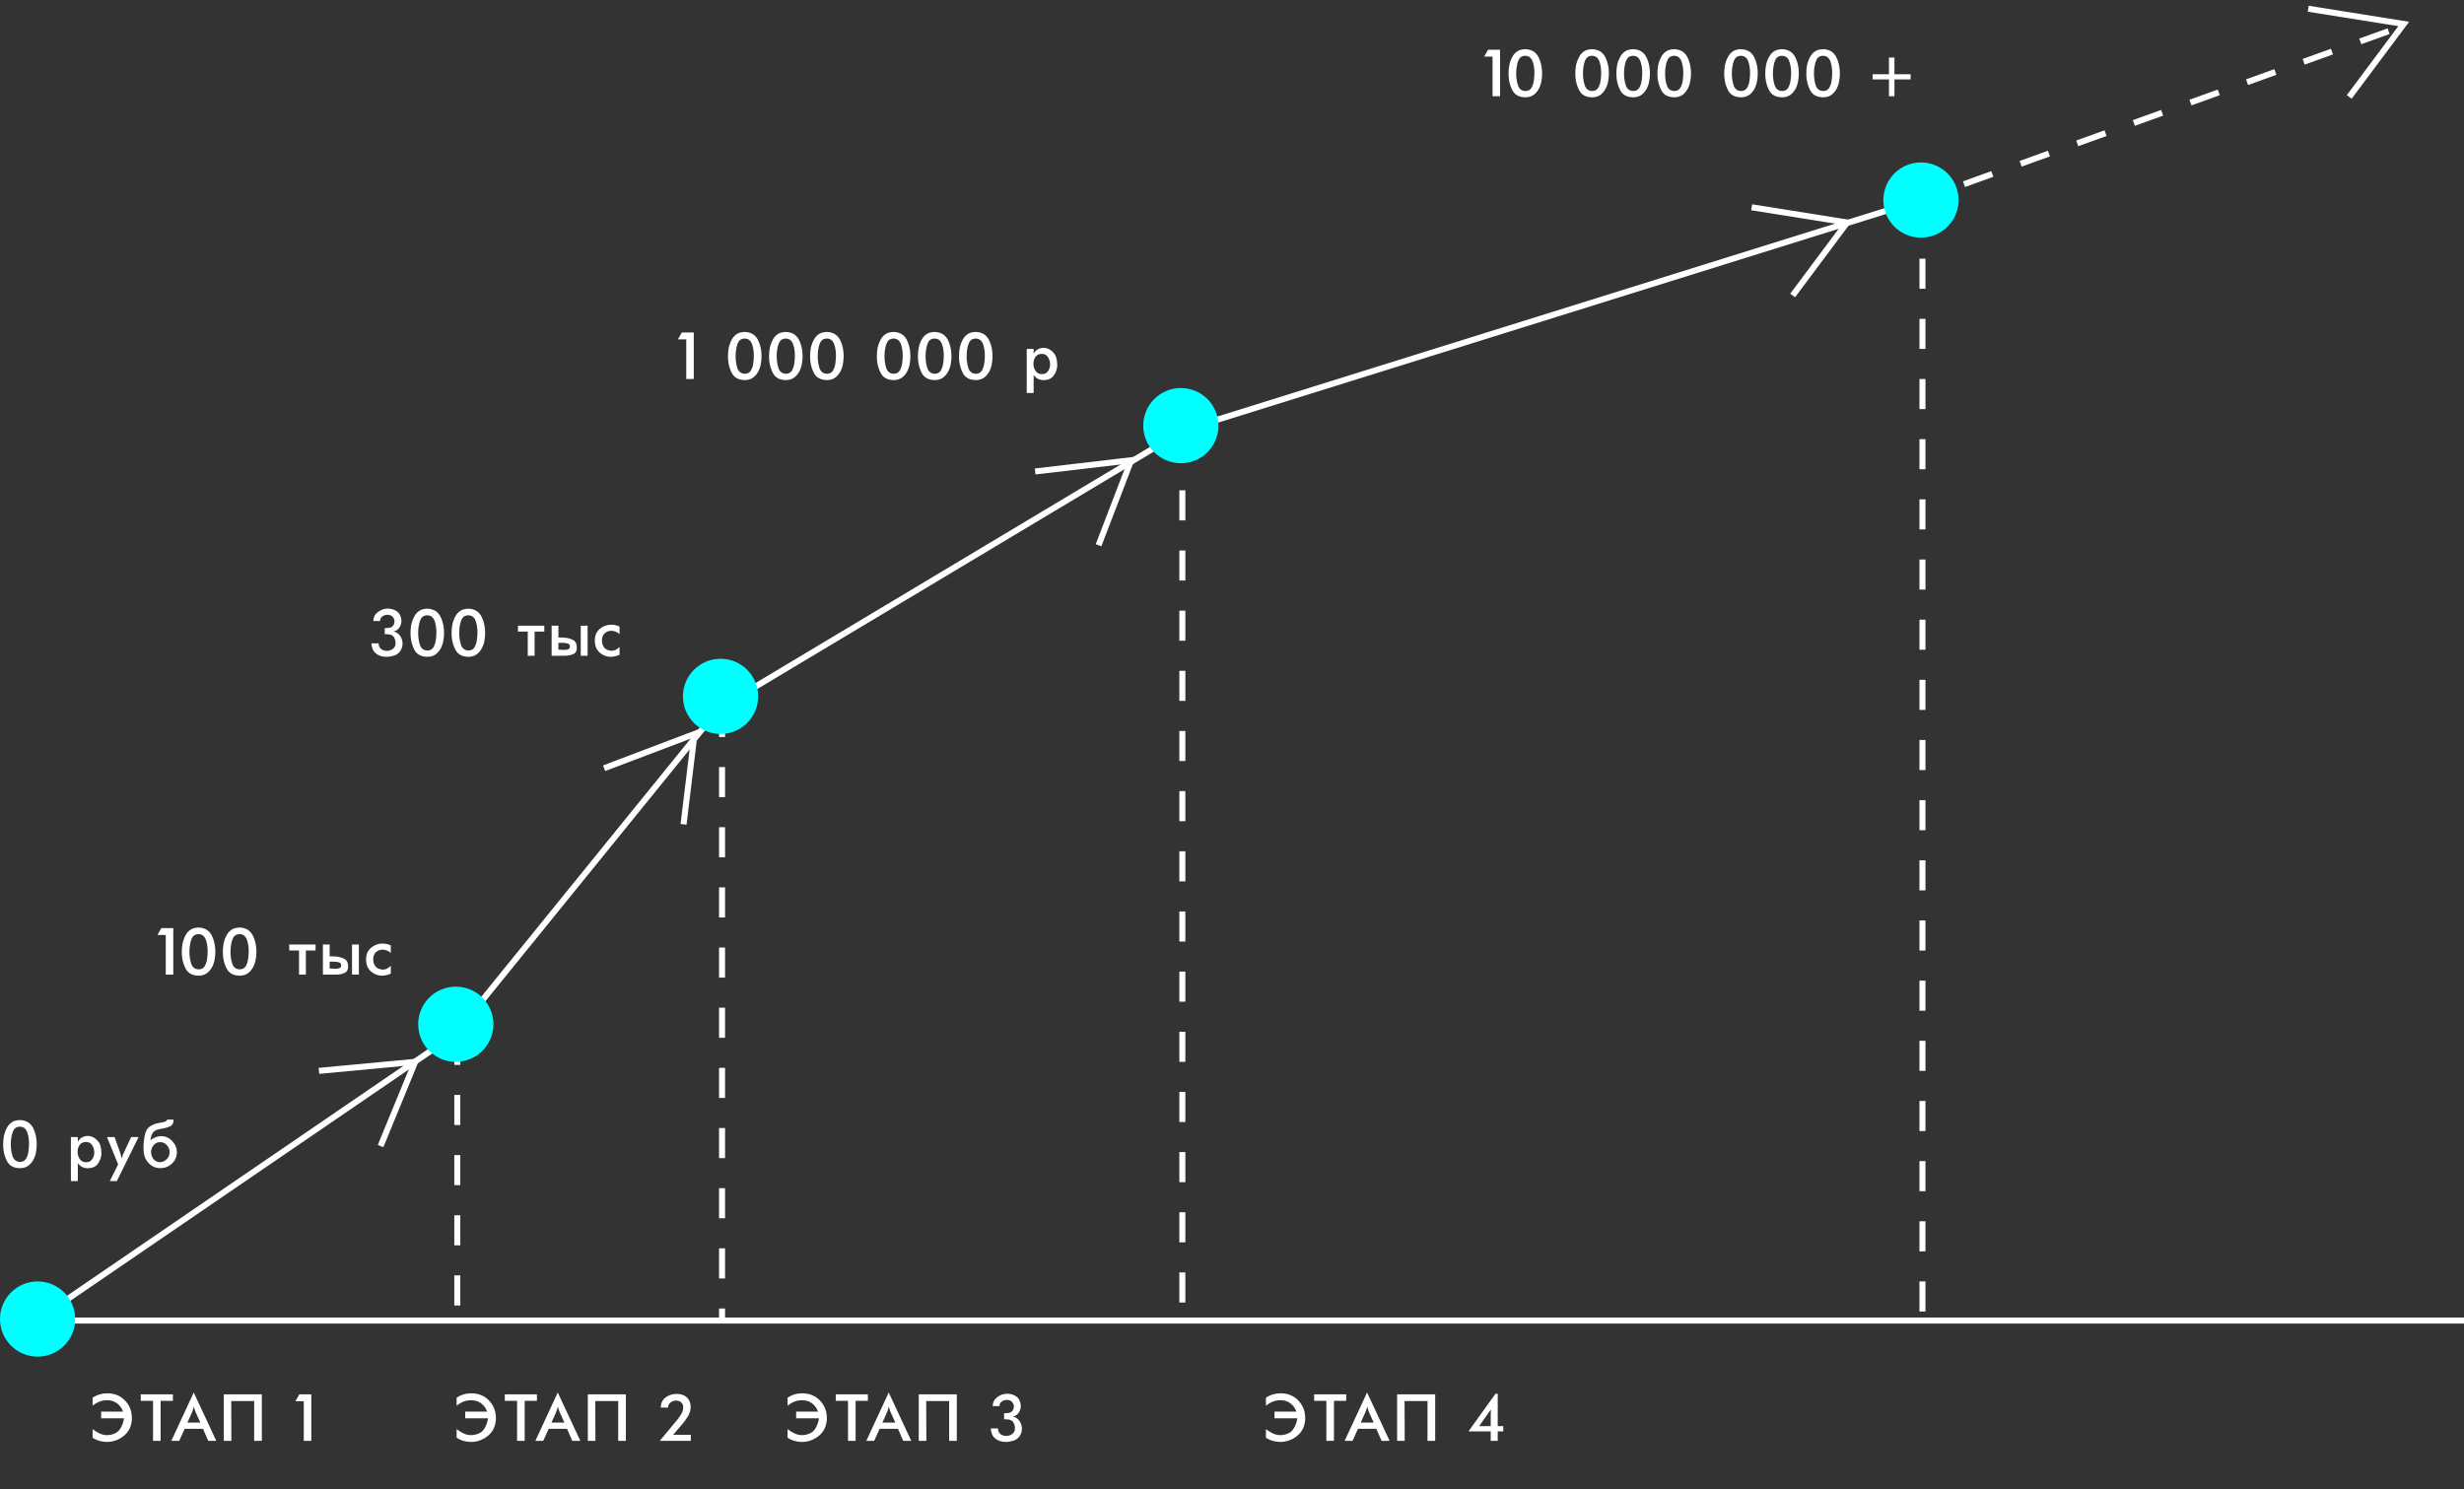 <?xml version="1.0" encoding="UTF-8"?> <svg xmlns="http://www.w3.org/2000/svg" width="819" height="495" viewBox="0 0 819 495" fill="none"><rect x="0" y="0" width="819" height="495" fill="#333333" stroke="none"/> <path d="M106 356L138 353L126.5 381" stroke="white" stroke-width="2"></path> <path d="M200.797 255.392L230.851 244.001L227.201 274.049" stroke="white" stroke-width="2"></path> <path d="M344.069 156.734L375.992 152.999L365.138 181.256" stroke="white" stroke-width="2"></path> <path d="M582.225 68.906L613.964 73.969L595.854 98.223" stroke="white" stroke-width="2"></path> <path d="M767.226 2.905L798.965 7.968L780.854 32.223" stroke="white" stroke-width="2"></path> <path d="M240 235V438" stroke="white" stroke-width="2" stroke-dasharray="10 10"></path> <path d="M393 143V435.5" stroke="white" stroke-width="2" stroke-dasharray="10 10"></path> <path d="M639 66V439.5" stroke="white" stroke-width="2" stroke-dasharray="10 10"></path> <path d="M152 344V439" stroke="white" stroke-width="2" stroke-dasharray="10 10"></path> <path d="M819 439H12L151 344L239 235.5L393.5 143L640 66" stroke="white" stroke-width="2"></path> <path d="M634 68L800.5 8" stroke="white" stroke-width="2" stroke-dasharray="10 10"></path> <path d="M41.225 471.5H33.625V469.275H40.9C40.6 468.358 40.075 467.558 39.325 466.875C38.575 466.192 37.725 465.767 36.775 465.6C36.658 465.583 36.533 465.567 36.4 465.55C36.267 465.533 36.133 465.525 36 465.525C35.917 465.508 35.825 465.5 35.725 465.5C35.642 465.5 35.558 465.5 35.475 465.5C34.625 465.5 33.808 465.658 33.025 465.975C32.258 466.275 31.508 466.717 30.775 467.3V464.65C30.992 464.517 31.208 464.392 31.425 464.275C31.642 464.142 31.858 464.025 32.075 463.925C32.625 463.692 33.175 463.517 33.725 463.4C34.292 463.267 34.875 463.2 35.475 463.2C35.592 463.2 35.708 463.2 35.825 463.2C35.958 463.2 36.083 463.2 36.2 463.2C36.283 463.217 36.367 463.225 36.45 463.225C36.533 463.225 36.617 463.233 36.7 463.25C38.783 463.467 40.492 464.35 41.825 465.9C43.158 467.45 43.825 469.25 43.825 471.3V472.075C43.625 474.358 42.7 476.142 41.05 477.425C39.4 478.708 37.583 479.35 35.6 479.35C35.367 479.35 35.133 479.342 34.9 479.325C34.667 479.308 34.433 479.283 34.2 479.25C33.6 479.15 33.008 479 32.425 478.8C31.858 478.583 31.308 478.3 30.775 477.95V475.1C31.508 475.667 32.275 476.142 33.075 476.525C33.892 476.908 34.75 477.1 35.65 477.1C35.783 477.1 35.917 477.092 36.05 477.075C36.2 477.058 36.342 477.042 36.475 477.025C36.608 476.992 36.742 476.967 36.875 476.95C37.025 476.917 37.167 476.883 37.3 476.85C38.567 476.517 39.492 475.833 40.075 474.8C40.675 473.767 41.058 472.667 41.225 471.5ZM53.393 465.7V479H50.868V465.7H46.793V463.525H57.468V465.7H53.393ZM69.22 479L67.47 475H61.37L59.57 479H56.945L64.395 462.925L71.895 479H69.22ZM63.87 469.4L62.295 472.925H66.595L64.995 469.4C64.878 469.117 64.778 468.825 64.695 468.525C64.612 468.225 64.528 467.925 64.445 467.625C64.428 467.692 64.412 467.758 64.395 467.825C64.378 467.875 64.362 467.925 64.345 467.975C64.278 468.225 64.203 468.467 64.12 468.7C64.053 468.933 63.97 469.167 63.87 469.4ZM74.383 479V463.525H87.033V479H84.483V465.75H76.858L76.908 479H74.383ZM100.971 479V465.825H98.196L99.496 463.525H103.471V479H100.971Z" fill="white"></path> <path d="M162.225 471.5H154.625V469.275H161.9C161.6 468.358 161.075 467.558 160.325 466.875C159.575 466.192 158.725 465.767 157.775 465.6C157.658 465.583 157.533 465.567 157.4 465.55C157.267 465.533 157.133 465.525 157 465.525C156.917 465.508 156.825 465.5 156.725 465.5C156.642 465.5 156.558 465.5 156.475 465.5C155.625 465.5 154.808 465.658 154.025 465.975C153.258 466.275 152.508 466.717 151.775 467.3V464.65C151.992 464.517 152.208 464.392 152.425 464.275C152.642 464.142 152.858 464.025 153.075 463.925C153.625 463.692 154.175 463.517 154.725 463.4C155.292 463.267 155.875 463.2 156.475 463.2C156.592 463.2 156.708 463.2 156.825 463.2C156.958 463.2 157.083 463.2 157.2 463.2C157.283 463.217 157.367 463.225 157.45 463.225C157.533 463.225 157.617 463.233 157.7 463.25C159.783 463.467 161.492 464.35 162.825 465.9C164.158 467.45 164.825 469.25 164.825 471.3V472.075C164.625 474.358 163.7 476.142 162.05 477.425C160.4 478.708 158.583 479.35 156.6 479.35C156.367 479.35 156.133 479.342 155.9 479.325C155.667 479.308 155.433 479.283 155.2 479.25C154.6 479.15 154.008 479 153.425 478.8C152.858 478.583 152.308 478.3 151.775 477.95V475.1C152.508 475.667 153.275 476.142 154.075 476.525C154.892 476.908 155.75 477.1 156.65 477.1C156.783 477.1 156.917 477.092 157.05 477.075C157.2 477.058 157.342 477.042 157.475 477.025C157.608 476.992 157.742 476.967 157.875 476.95C158.025 476.917 158.167 476.883 158.3 476.85C159.567 476.517 160.492 475.833 161.075 474.8C161.675 473.767 162.058 472.667 162.225 471.5ZM174.393 465.7V479H171.868V465.7H167.793V463.525H178.468V465.7H174.393ZM190.22 479L188.47 475H182.37L180.57 479H177.945L185.395 462.925L192.895 479H190.22ZM184.87 469.4L183.295 472.925H187.595L185.995 469.4C185.878 469.117 185.778 468.825 185.695 468.525C185.612 468.225 185.528 467.925 185.445 467.625C185.428 467.692 185.412 467.758 185.395 467.825C185.378 467.875 185.362 467.925 185.345 467.975C185.278 468.225 185.203 468.467 185.12 468.7C185.053 468.933 184.97 469.167 184.87 469.4ZM195.383 479V463.525H208.033V479H205.483V465.75H197.858L197.908 479H195.383ZM229.621 476.975V479H219.296L225.046 472.075C225.113 471.992 225.179 471.917 225.246 471.85C225.313 471.767 225.371 471.683 225.421 471.6C225.838 471.067 226.213 470.5 226.546 469.9C226.896 469.283 227.071 468.642 227.071 467.975V467.5C226.988 466.85 226.713 466.375 226.246 466.075C225.779 465.758 225.271 465.6 224.721 465.6C224.671 465.6 224.613 465.6 224.546 465.6C224.496 465.6 224.446 465.608 224.396 465.625C223.813 465.692 223.279 465.925 222.796 466.325C222.313 466.725 222.063 467.267 222.046 467.95H219.646C219.646 466.483 220.171 465.358 221.221 464.575C222.288 463.792 223.479 463.4 224.796 463.4C224.963 463.4 225.129 463.408 225.296 463.425C225.463 463.425 225.638 463.433 225.821 463.45C225.988 463.483 226.154 463.517 226.321 463.55C226.488 463.583 226.654 463.625 226.821 463.675C227.704 463.992 228.379 464.5 228.846 465.2C229.329 465.9 229.571 466.717 229.571 467.65C229.571 468.817 229.254 469.9 228.621 470.9C228.004 471.9 227.321 472.833 226.571 473.7C226.421 473.867 226.271 474.033 226.121 474.2C225.988 474.367 225.846 474.533 225.696 474.7L223.746 476.975H229.621Z" fill="white"></path> <path d="M272.225 471.5H264.625V469.275H271.9C271.6 468.358 271.075 467.558 270.325 466.875C269.575 466.192 268.725 465.767 267.775 465.6C267.658 465.583 267.533 465.567 267.4 465.55C267.267 465.533 267.133 465.525 267 465.525C266.917 465.508 266.825 465.5 266.725 465.5C266.642 465.5 266.558 465.5 266.475 465.5C265.625 465.5 264.808 465.658 264.025 465.975C263.258 466.275 262.508 466.717 261.775 467.3V464.65C261.992 464.517 262.208 464.392 262.425 464.275C262.642 464.142 262.858 464.025 263.075 463.925C263.625 463.692 264.175 463.517 264.725 463.4C265.292 463.267 265.875 463.2 266.475 463.2C266.592 463.2 266.708 463.2 266.825 463.2C266.958 463.2 267.083 463.2 267.2 463.2C267.283 463.217 267.367 463.225 267.45 463.225C267.533 463.225 267.617 463.233 267.7 463.25C269.783 463.467 271.492 464.35 272.825 465.9C274.158 467.45 274.825 469.25 274.825 471.3V472.075C274.625 474.358 273.7 476.142 272.05 477.425C270.4 478.708 268.583 479.35 266.6 479.35C266.367 479.35 266.133 479.342 265.9 479.325C265.667 479.308 265.433 479.283 265.2 479.25C264.6 479.15 264.008 479 263.425 478.8C262.858 478.583 262.308 478.3 261.775 477.95V475.1C262.508 475.667 263.275 476.142 264.075 476.525C264.892 476.908 265.75 477.1 266.65 477.1C266.783 477.1 266.917 477.092 267.05 477.075C267.2 477.058 267.342 477.042 267.475 477.025C267.608 476.992 267.742 476.967 267.875 476.95C268.025 476.917 268.167 476.883 268.3 476.85C269.567 476.517 270.492 475.833 271.075 474.8C271.675 473.767 272.058 472.667 272.225 471.5ZM284.393 465.7V479H281.868V465.7H277.793V463.525H288.468V465.7H284.393ZM300.22 479L298.47 475H292.37L290.57 479H287.945L295.395 462.925L302.895 479H300.22ZM294.87 469.4L293.295 472.925H297.595L295.995 469.4C295.878 469.117 295.778 468.825 295.695 468.525C295.612 468.225 295.528 467.925 295.445 467.625C295.428 467.692 295.412 467.758 295.395 467.825C295.378 467.875 295.362 467.925 295.345 467.975C295.278 468.225 295.203 468.467 295.12 468.7C295.053 468.933 294.97 469.167 294.87 469.4ZM305.383 479V463.525H318.033V479H315.483V465.75H307.858L307.908 479H305.383ZM329.321 474.875H331.721C331.721 475.692 331.996 476.317 332.546 476.75C333.113 477.167 333.746 477.375 334.446 477.375C334.496 477.375 334.546 477.375 334.596 477.375C334.663 477.375 334.721 477.367 334.771 477.35C335.321 477.3 335.838 477.117 336.321 476.8C336.804 476.483 337.121 476.058 337.271 475.525C337.288 475.475 337.296 475.425 337.296 475.375C337.296 475.325 337.304 475.275 337.321 475.225C337.321 475.125 337.321 475.025 337.321 474.925C337.338 474.808 337.346 474.708 337.346 474.625C337.346 474.558 337.346 474.492 337.346 474.425C337.346 474.358 337.338 474.292 337.321 474.225C337.271 473.858 337.163 473.508 336.996 473.175C336.846 472.825 336.629 472.542 336.346 472.325C336.129 472.158 335.879 472.042 335.596 471.975C335.313 471.908 335.029 471.867 334.746 471.85C334.629 471.833 334.513 471.825 334.396 471.825C334.296 471.825 334.188 471.825 334.071 471.825H333.746V469.8C333.846 469.8 333.946 469.8 334.046 469.8C334.163 469.8 334.271 469.8 334.371 469.8C334.838 469.783 335.279 469.717 335.696 469.6C336.113 469.467 336.446 469.183 336.696 468.75C336.746 468.667 336.788 468.575 336.821 468.475C336.871 468.358 336.904 468.242 336.921 468.125C336.954 468.042 336.971 467.958 336.971 467.875C336.988 467.792 336.996 467.708 336.996 467.625C336.996 467.592 336.996 467.567 336.996 467.55C336.996 467.517 336.996 467.492 336.996 467.475C336.979 467.142 336.888 466.825 336.721 466.525C336.571 466.225 336.363 465.983 336.096 465.8C335.946 465.683 335.771 465.592 335.571 465.525C335.371 465.458 335.163 465.417 334.946 465.4C334.896 465.383 334.838 465.375 334.771 465.375C334.721 465.375 334.663 465.375 334.596 465.375C334.546 465.375 334.496 465.375 334.446 465.375C334.413 465.375 334.371 465.383 334.321 465.4C333.804 465.45 333.321 465.65 332.871 466C332.438 466.333 332.213 466.817 332.196 467.45H329.946C330.013 466.15 330.538 465.142 331.521 464.425C332.521 463.692 333.604 463.325 334.771 463.325C334.838 463.325 334.904 463.325 334.971 463.325C335.038 463.325 335.104 463.333 335.171 463.35C335.621 463.367 336.071 463.45 336.521 463.6C336.971 463.75 337.396 463.967 337.796 464.25C338.246 464.567 338.588 464.967 338.821 465.45C339.071 465.933 339.221 466.433 339.271 466.95C339.288 467.033 339.296 467.117 339.296 467.2C339.296 467.267 339.296 467.333 339.296 467.4C339.296 468.2 339.071 468.942 338.621 469.625C338.188 470.308 337.538 470.742 336.671 470.925C337.604 471.125 338.329 471.6 338.846 472.35C339.363 473.1 339.638 473.908 339.671 474.775C339.671 474.792 339.671 474.817 339.671 474.85C339.671 474.883 339.671 474.917 339.671 474.95C339.671 475.017 339.671 475.083 339.671 475.15C339.671 475.217 339.663 475.292 339.646 475.375C339.596 475.992 339.404 476.592 339.071 477.175C338.754 477.742 338.304 478.2 337.721 478.55C337.404 478.733 337.046 478.883 336.646 479C336.246 479.117 335.846 479.208 335.446 479.275C335.263 479.292 335.079 479.308 334.896 479.325C334.729 479.342 334.563 479.35 334.396 479.35C333.979 479.35 333.563 479.317 333.146 479.25C332.729 479.183 332.338 479.075 331.971 478.925C331.038 478.492 330.379 477.95 329.996 477.3C329.629 476.65 329.404 475.842 329.321 474.875Z" fill="white"></path> <path d="M431.225 471.5H423.625V469.275H430.9C430.6 468.358 430.075 467.558 429.325 466.875C428.575 466.192 427.725 465.767 426.775 465.6C426.658 465.583 426.533 465.567 426.4 465.55C426.267 465.533 426.133 465.525 426 465.525C425.917 465.508 425.825 465.5 425.725 465.5C425.642 465.5 425.558 465.5 425.475 465.5C424.625 465.5 423.808 465.658 423.025 465.975C422.258 466.275 421.508 466.717 420.775 467.3V464.65C420.992 464.517 421.208 464.392 421.425 464.275C421.642 464.142 421.858 464.025 422.075 463.925C422.625 463.692 423.175 463.517 423.725 463.4C424.292 463.267 424.875 463.2 425.475 463.2C425.592 463.2 425.708 463.2 425.825 463.2C425.958 463.2 426.083 463.2 426.2 463.2C426.283 463.217 426.367 463.225 426.45 463.225C426.533 463.225 426.617 463.233 426.7 463.25C428.783 463.467 430.492 464.35 431.825 465.9C433.158 467.45 433.825 469.25 433.825 471.3V472.075C433.625 474.358 432.7 476.142 431.05 477.425C429.4 478.708 427.583 479.35 425.6 479.35C425.367 479.35 425.133 479.342 424.9 479.325C424.667 479.308 424.433 479.283 424.2 479.25C423.6 479.15 423.008 479 422.425 478.8C421.858 478.583 421.308 478.3 420.775 477.95V475.1C421.508 475.667 422.275 476.142 423.075 476.525C423.892 476.908 424.75 477.1 425.65 477.1C425.783 477.1 425.917 477.092 426.05 477.075C426.2 477.058 426.342 477.042 426.475 477.025C426.608 476.992 426.742 476.967 426.875 476.95C427.025 476.917 427.167 476.883 427.3 476.85C428.567 476.517 429.492 475.833 430.075 474.8C430.675 473.767 431.058 472.667 431.225 471.5ZM443.393 465.7V479H440.868V465.7H436.793V463.525H447.468V465.7H443.393ZM459.22 479L457.47 475H451.37L449.57 479H446.945L454.395 462.925L461.895 479H459.22ZM453.87 469.4L452.295 472.925H456.595L454.995 469.4C454.878 469.117 454.778 468.825 454.695 468.525C454.612 468.225 454.528 467.925 454.445 467.625C454.428 467.692 454.412 467.758 454.395 467.825C454.378 467.875 454.362 467.925 454.345 467.975C454.278 468.225 454.203 468.467 454.12 468.7C454.053 468.933 453.97 469.167 453.87 469.4ZM464.383 479V463.525H477.033V479H474.483V465.75H466.858L466.908 479H464.383ZM495.496 479V475.85H488.096L497.071 463.35H497.821V474.1H499.671V475.85H497.821V479H495.496ZM495.496 470.075L495.571 468.55L491.646 474.1H495.496V470.075Z" fill="white"></path> <path d="M4.325 372.85C4.575 372.717 4.85 372.617 5.15 372.55C5.45 372.467 5.75 372.408 6.05 372.375C6.133 372.375 6.217 372.375 6.3 372.375C6.4 372.358 6.492 372.35 6.575 372.35C6.692 372.35 6.808 372.358 6.925 372.375C7.042 372.375 7.167 372.383 7.3 372.4C7.683 372.45 8.058 372.542 8.425 372.675C8.808 372.808 9.15 372.975 9.45 373.175C10.267 373.742 10.883 374.558 11.3 375.625C11.733 376.675 12.008 377.783 12.125 378.95C12.158 379.2 12.175 379.45 12.175 379.7C12.192 379.933 12.2 380.175 12.2 380.425C12.2 380.975 12.167 381.517 12.1 382.05C12.05 382.567 11.975 383.05 11.875 383.5C11.525 384.933 10.908 386.1 10.025 387C9.158 387.9 8.042 388.35 6.675 388.35C6.542 388.35 6.4 388.342 6.25 388.325C6.117 388.325 5.975 388.317 5.825 388.3C5.758 388.283 5.683 388.267 5.6 388.25C5.533 388.25 5.467 388.242 5.4 388.225C4.017 387.975 3 387.25 2.35 386.05C1.717 384.85 1.317 383.558 1.15 382.175C1.117 381.892 1.092 381.608 1.075 381.325C1.058 381.042 1.05 380.758 1.05 380.475C1.05 380.025 1.067 379.583 1.1 379.15C1.133 378.717 1.183 378.333 1.25 378C1.267 377.867 1.283 377.742 1.3 377.625C1.333 377.492 1.367 377.358 1.4 377.225C1.617 376.342 1.958 375.5 2.425 374.7C2.892 373.9 3.525 373.283 4.325 372.85ZM9.475 382.7C9.475 382.633 9.475 382.567 9.475 382.5C9.492 382.433 9.508 382.358 9.525 382.275C9.558 381.992 9.583 381.675 9.6 381.325C9.633 380.975 9.65 380.617 9.65 380.25C9.65 380.05 9.642 379.85 9.625 379.65C9.625 379.433 9.617 379.225 9.6 379.025C9.533 378.242 9.392 377.5 9.175 376.8C8.975 376.083 8.658 375.525 8.225 375.125C8.075 374.975 7.892 374.858 7.675 374.775C7.458 374.675 7.233 374.608 7 374.575C6.933 374.575 6.867 374.575 6.8 374.575C6.733 374.558 6.667 374.55 6.6 374.55C6.55 374.55 6.492 374.55 6.425 374.55C6.358 374.55 6.3 374.558 6.25 374.575C6.133 374.592 6.017 374.617 5.9 374.65C5.783 374.667 5.667 374.7 5.55 374.75C5.1 374.95 4.758 375.267 4.525 375.7C4.292 376.133 4.108 376.6 3.975 377.1C3.942 377.267 3.908 377.442 3.875 377.625C3.842 377.792 3.808 377.958 3.775 378.125C3.725 378.358 3.683 378.65 3.65 379C3.633 379.35 3.617 379.708 3.6 380.075C3.6 380.142 3.6 380.217 3.6 380.3C3.6 380.367 3.6 380.433 3.6 380.5C3.6 380.7 3.6 380.908 3.6 381.125C3.617 381.325 3.633 381.525 3.65 381.725C3.717 382.658 3.892 383.542 4.175 384.375C4.458 385.192 4.917 385.742 5.55 386.025C5.583 386.025 5.608 386.033 5.625 386.05C5.658 386.067 5.692 386.075 5.725 386.075C5.825 386.108 5.925 386.142 6.025 386.175C6.142 386.192 6.258 386.208 6.375 386.225C6.408 386.242 6.45 386.25 6.5 386.25C6.55 386.25 6.6 386.25 6.65 386.25C6.717 386.25 6.783 386.25 6.85 386.25C6.933 386.233 7.017 386.217 7.1 386.2C7.15 386.183 7.2 386.175 7.25 386.175C7.317 386.158 7.375 386.142 7.425 386.125C7.475 386.108 7.525 386.1 7.575 386.1C7.625 386.083 7.667 386.067 7.7 386.05C8.15 385.833 8.492 385.508 8.725 385.075C8.958 384.642 9.142 384.192 9.275 383.725C9.308 383.542 9.342 383.367 9.375 383.2C9.408 383.033 9.442 382.867 9.475 382.7ZM23.567 392.65V378H25.867V379.625C26.184 378.975 26.642 378.483 27.242 378.15C27.842 377.8 28.484 377.625 29.167 377.625C29.267 377.625 29.359 377.633 29.442 377.65C29.542 377.65 29.634 377.658 29.717 377.675C30.717 377.808 31.626 378.325 32.442 379.225C33.276 380.125 33.692 381.417 33.692 383.1L33.742 383.15C33.726 384.5 33.351 385.7 32.617 386.75C31.901 387.8 30.801 388.333 29.317 388.35L29.167 388.375C28.451 388.358 27.826 388.217 27.292 387.95C26.776 387.667 26.301 387.25 25.867 386.7V392.65H23.567ZM25.792 382.925C25.792 383.792 26.026 384.583 26.492 385.3C26.959 386.017 27.676 386.375 28.642 386.375C29.559 386.375 30.234 386.033 30.667 385.35C31.117 384.667 31.342 383.917 31.342 383.1C31.342 383.033 31.342 382.967 31.342 382.9C31.342 382.833 31.334 382.767 31.317 382.7C31.251 381.95 31.001 381.258 30.567 380.625C30.134 379.992 29.517 379.667 28.717 379.65H28.542C27.626 379.65 26.934 379.983 26.467 380.65C26.017 381.3 25.792 382.058 25.792 382.925ZM38.839 392.65H36.489L39.264 387.1L35.564 378H38.089L39.939 383.175C40.039 383.492 40.13 383.817 40.214 384.15C40.297 384.467 40.355 384.792 40.389 385.125C40.456 384.975 40.514 384.825 40.564 384.675C40.63 384.525 40.697 384.367 40.764 384.2C40.814 384.05 40.864 383.9 40.914 383.75C40.98 383.6 41.047 383.45 41.114 383.3L43.589 378H46.064L38.839 392.65ZM47.779 382.975C47.779 382.875 47.77 382.775 47.754 382.675C47.754 382.558 47.754 382.442 47.754 382.325C47.737 382.192 47.72 382.058 47.703 381.925C47.703 381.792 47.703 381.658 47.703 381.525C47.703 381.158 47.712 380.767 47.728 380.35C47.762 379.917 47.803 379.483 47.853 379.05C47.937 378.217 48.095 377.417 48.328 376.65C48.578 375.867 48.92 375.275 49.353 374.875C49.637 374.608 49.937 374.383 50.254 374.2C50.57 374.017 50.887 373.867 51.203 373.75C51.654 373.567 52.095 373.442 52.529 373.375C52.962 373.292 53.362 373.217 53.728 373.15C54.212 373.067 54.612 372.967 54.928 372.85C55.262 372.733 55.47 372.517 55.553 372.2H57.703C57.703 373.317 57.337 374.05 56.603 374.4C55.887 374.75 55.095 375 54.228 375.15C54.178 375.15 54.12 375.158 54.053 375.175C54.004 375.175 53.945 375.183 53.879 375.2C53.428 375.283 52.987 375.375 52.553 375.475C52.137 375.558 51.779 375.708 51.478 375.925C51.145 376.158 50.879 376.433 50.678 376.75C50.495 377.05 50.362 377.367 50.279 377.7C50.195 377.933 50.137 378.175 50.103 378.425C50.07 378.658 50.037 378.875 50.004 379.075C50.437 378.692 50.937 378.383 51.504 378.15C52.07 377.917 52.645 377.775 53.228 377.725C53.295 377.708 53.362 377.7 53.428 377.7C53.512 377.7 53.587 377.7 53.654 377.7C53.737 377.7 53.82 377.708 53.904 377.725C54.004 377.725 54.095 377.725 54.178 377.725C54.262 377.742 54.345 377.758 54.428 377.775C54.529 377.775 54.62 377.783 54.703 377.8C55.887 378.1 56.862 378.758 57.629 379.775C58.412 380.775 58.803 381.867 58.803 383.05C58.803 383.1 58.795 383.158 58.779 383.225C58.779 383.275 58.779 383.325 58.779 383.375C58.779 383.425 58.77 383.483 58.754 383.55C58.754 383.6 58.754 383.65 58.754 383.7C58.587 385.067 57.97 386.183 56.904 387.05C55.837 387.917 54.637 388.35 53.303 388.35C51.82 388.35 50.553 387.825 49.504 386.775C48.453 385.708 47.879 384.442 47.779 382.975ZM52.879 379.7C52.095 379.8 51.453 380.175 50.953 380.825C50.47 381.475 50.22 382.183 50.203 382.95C50.203 382.967 50.203 382.983 50.203 383C50.203 383 50.203 383.008 50.203 383.025C50.203 383.108 50.212 383.192 50.228 383.275C50.245 383.342 50.262 383.417 50.279 383.5C50.279 383.567 50.287 383.633 50.303 383.7C50.32 383.75 50.328 383.808 50.328 383.875C50.512 384.675 50.862 385.283 51.379 385.7C51.912 386.117 52.478 386.333 53.078 386.35C53.095 386.35 53.112 386.35 53.129 386.35C53.145 386.35 53.162 386.35 53.178 386.35C53.245 386.35 53.303 386.35 53.353 386.35C53.42 386.333 53.487 386.325 53.553 386.325C54.254 386.225 54.895 385.883 55.478 385.3C56.078 384.717 56.379 383.958 56.379 383.025C56.379 382.142 56.078 381.367 55.478 380.7C54.879 380.033 54.137 379.7 53.254 379.7H52.879Z" fill="white"></path> <path d="M55.1 324V310.825H52.325L53.625 308.525H57.6V324H55.1ZM63.699 308.85C63.949 308.717 64.224 308.617 64.524 308.55C64.824 308.467 65.124 308.408 65.424 308.375C65.507 308.375 65.591 308.375 65.674 308.375C65.774 308.358 65.866 308.35 65.949 308.35C66.066 308.35 66.182 308.358 66.299 308.375C66.416 308.375 66.541 308.383 66.674 308.4C67.057 308.45 67.432 308.542 67.799 308.675C68.182 308.808 68.524 308.975 68.824 309.175C69.641 309.742 70.257 310.558 70.674 311.625C71.107 312.675 71.382 313.783 71.499 314.95C71.532 315.2 71.549 315.45 71.549 315.7C71.566 315.933 71.574 316.175 71.574 316.425C71.574 316.975 71.541 317.517 71.474 318.05C71.424 318.567 71.349 319.05 71.249 319.5C70.899 320.933 70.282 322.1 69.399 323C68.532 323.9 67.416 324.35 66.049 324.35C65.916 324.35 65.774 324.342 65.624 324.325C65.491 324.325 65.349 324.317 65.199 324.3C65.132 324.283 65.057 324.267 64.974 324.25C64.907 324.25 64.841 324.242 64.774 324.225C63.391 323.975 62.374 323.25 61.724 322.05C61.091 320.85 60.691 319.558 60.524 318.175C60.491 317.892 60.466 317.608 60.449 317.325C60.432 317.042 60.424 316.758 60.424 316.475C60.424 316.025 60.441 315.583 60.474 315.15C60.507 314.717 60.557 314.333 60.624 314C60.641 313.867 60.657 313.742 60.674 313.625C60.707 313.492 60.741 313.358 60.774 313.225C60.991 312.342 61.332 311.5 61.799 310.7C62.266 309.9 62.899 309.283 63.699 308.85ZM68.849 318.7C68.849 318.633 68.849 318.567 68.849 318.5C68.866 318.433 68.882 318.358 68.899 318.275C68.932 317.992 68.957 317.675 68.974 317.325C69.007 316.975 69.024 316.617 69.024 316.25C69.024 316.05 69.016 315.85 68.999 315.65C68.999 315.433 68.991 315.225 68.974 315.025C68.907 314.242 68.766 313.5 68.549 312.8C68.349 312.083 68.032 311.525 67.599 311.125C67.449 310.975 67.266 310.858 67.049 310.775C66.832 310.675 66.607 310.608 66.374 310.575C66.307 310.575 66.241 310.575 66.174 310.575C66.107 310.558 66.041 310.55 65.974 310.55C65.924 310.55 65.866 310.55 65.799 310.55C65.732 310.55 65.674 310.558 65.624 310.575C65.507 310.592 65.391 310.617 65.274 310.65C65.157 310.667 65.041 310.7 64.924 310.75C64.474 310.95 64.132 311.267 63.899 311.7C63.666 312.133 63.482 312.6 63.349 313.1C63.316 313.267 63.282 313.442 63.249 313.625C63.216 313.792 63.182 313.958 63.149 314.125C63.099 314.358 63.057 314.65 63.024 315C63.007 315.35 62.991 315.708 62.974 316.075C62.974 316.142 62.974 316.217 62.974 316.3C62.974 316.367 62.974 316.433 62.974 316.5C62.974 316.7 62.974 316.908 62.974 317.125C62.991 317.325 63.007 317.525 63.024 317.725C63.091 318.658 63.266 319.542 63.549 320.375C63.832 321.192 64.291 321.742 64.924 322.025C64.957 322.025 64.982 322.033 64.999 322.05C65.032 322.067 65.066 322.075 65.099 322.075C65.199 322.108 65.299 322.142 65.399 322.175C65.516 322.192 65.632 322.208 65.749 322.225C65.782 322.242 65.824 322.25 65.874 322.25C65.924 322.25 65.974 322.25 66.024 322.25C66.091 322.25 66.157 322.25 66.224 322.25C66.307 322.233 66.391 322.217 66.474 322.2C66.524 322.183 66.574 322.175 66.624 322.175C66.691 322.158 66.749 322.142 66.799 322.125C66.849 322.108 66.899 322.1 66.949 322.1C66.999 322.083 67.041 322.067 67.074 322.05C67.524 321.833 67.866 321.508 68.099 321.075C68.332 320.642 68.516 320.192 68.649 319.725C68.682 319.542 68.716 319.367 68.749 319.2C68.782 319.033 68.816 318.867 68.849 318.7ZM77.347 308.85C77.597 308.717 77.871 308.617 78.171 308.55C78.472 308.467 78.772 308.408 79.072 308.375C79.155 308.375 79.238 308.375 79.322 308.375C79.421 308.358 79.513 308.35 79.597 308.35C79.713 308.35 79.83 308.358 79.947 308.375C80.063 308.375 80.188 308.383 80.322 308.4C80.705 308.45 81.08 308.542 81.447 308.675C81.83 308.808 82.171 308.975 82.472 309.175C83.288 309.742 83.905 310.558 84.322 311.625C84.755 312.675 85.03 313.783 85.147 314.95C85.18 315.2 85.197 315.45 85.197 315.7C85.213 315.933 85.222 316.175 85.222 316.425C85.222 316.975 85.188 317.517 85.121 318.05C85.072 318.567 84.996 319.05 84.897 319.5C84.546 320.933 83.93 322.1 83.046 323C82.18 323.9 81.063 324.35 79.697 324.35C79.563 324.35 79.421 324.342 79.272 324.325C79.138 324.325 78.996 324.317 78.847 324.3C78.78 324.283 78.705 324.267 78.621 324.25C78.555 324.25 78.488 324.242 78.421 324.225C77.038 323.975 76.022 323.25 75.371 322.05C74.738 320.85 74.338 319.558 74.171 318.175C74.138 317.892 74.113 317.608 74.097 317.325C74.08 317.042 74.072 316.758 74.072 316.475C74.072 316.025 74.088 315.583 74.121 315.15C74.155 314.717 74.205 314.333 74.272 314C74.288 313.867 74.305 313.742 74.322 313.625C74.355 313.492 74.388 313.358 74.421 313.225C74.638 312.342 74.98 311.5 75.447 310.7C75.913 309.9 76.546 309.283 77.347 308.85ZM82.496 318.7C82.496 318.633 82.496 318.567 82.496 318.5C82.513 318.433 82.53 318.358 82.546 318.275C82.58 317.992 82.605 317.675 82.621 317.325C82.655 316.975 82.671 316.617 82.671 316.25C82.671 316.05 82.663 315.85 82.647 315.65C82.647 315.433 82.638 315.225 82.621 315.025C82.555 314.242 82.413 313.5 82.197 312.8C81.996 312.083 81.68 311.525 81.246 311.125C81.097 310.975 80.913 310.858 80.697 310.775C80.48 310.675 80.255 310.608 80.022 310.575C79.955 310.575 79.888 310.575 79.822 310.575C79.755 310.558 79.688 310.55 79.621 310.55C79.572 310.55 79.513 310.55 79.447 310.55C79.38 310.55 79.322 310.558 79.272 310.575C79.155 310.592 79.038 310.617 78.921 310.65C78.805 310.667 78.688 310.7 78.572 310.75C78.121 310.95 77.78 311.267 77.546 311.7C77.313 312.133 77.13 312.6 76.996 313.1C76.963 313.267 76.93 313.442 76.897 313.625C76.863 313.792 76.83 313.958 76.796 314.125C76.746 314.358 76.705 314.65 76.671 315C76.655 315.35 76.638 315.708 76.621 316.075C76.621 316.142 76.621 316.217 76.621 316.3C76.621 316.367 76.621 316.433 76.621 316.5C76.621 316.7 76.621 316.908 76.621 317.125C76.638 317.325 76.655 317.525 76.671 317.725C76.738 318.658 76.913 319.542 77.197 320.375C77.48 321.192 77.938 321.742 78.572 322.025C78.605 322.025 78.63 322.033 78.647 322.05C78.68 322.067 78.713 322.075 78.746 322.075C78.847 322.108 78.947 322.142 79.046 322.175C79.163 322.192 79.28 322.208 79.397 322.225C79.43 322.242 79.472 322.25 79.522 322.25C79.572 322.25 79.621 322.25 79.671 322.25C79.738 322.25 79.805 322.25 79.871 322.25C79.955 322.233 80.038 322.217 80.121 322.2C80.171 322.183 80.222 322.175 80.272 322.175C80.338 322.158 80.397 322.142 80.447 322.125C80.496 322.108 80.546 322.1 80.597 322.1C80.647 322.083 80.688 322.067 80.722 322.05C81.171 321.833 81.513 321.508 81.746 321.075C81.98 320.642 82.163 320.192 82.296 319.725C82.33 319.542 82.363 319.367 82.397 319.2C82.43 319.033 82.463 318.867 82.496 318.7ZM104.889 314V315.975H101.664V324H99.389V315.975H96.139V314H104.889ZM110.353 324H107.328V314H109.578V317.925H109.753C110.019 317.925 110.294 317.925 110.578 317.925C110.878 317.925 111.178 317.942 111.478 317.975C112.528 318.042 113.486 318.283 114.353 318.7C115.236 319.117 115.686 319.967 115.703 321.25V321.4C115.703 322.367 115.353 323.025 114.653 323.375C113.969 323.708 113.211 323.908 112.378 323.975C112.161 323.975 111.944 323.983 111.728 324C111.528 324 111.328 324 111.128 324H110.353ZM109.578 319.7V321.975C109.761 321.975 109.936 321.983 110.103 322C110.269 322 110.436 322 110.603 322C110.769 322.017 110.936 322.033 111.103 322.05C111.269 322.05 111.428 322.05 111.578 322.05C112.061 322.05 112.478 321.983 112.828 321.85C113.194 321.7 113.386 321.392 113.403 320.925V320.875C113.403 320.392 113.153 320.075 112.653 319.925C112.153 319.775 111.603 319.7 111.003 319.7C110.969 319.7 110.936 319.7 110.903 319.7C110.886 319.7 110.869 319.7 110.853 319.7H109.578ZM119.278 324H117.003V314H119.278V324ZM129.9 316.825C129.617 316.542 129.3 316.317 128.95 316.15C128.6 315.967 128.25 315.842 127.9 315.775C127.767 315.758 127.634 315.742 127.5 315.725C127.384 315.708 127.259 315.7 127.125 315.7C126.325 315.7 125.609 315.975 124.975 316.525C124.359 317.075 124.05 317.875 124.05 318.925C124.05 319.775 124.267 320.517 124.7 321.15C125.134 321.767 125.784 322.133 126.65 322.25C126.684 322.25 126.717 322.258 126.75 322.275C126.784 322.275 126.817 322.275 126.85 322.275C126.884 322.275 126.909 322.283 126.925 322.3C126.942 322.3 126.959 322.3 126.975 322.3C127.025 322.317 127.075 322.333 127.125 322.35C127.175 322.35 127.217 322.35 127.25 322.35C127.767 322.35 128.242 322.233 128.675 322C129.125 321.767 129.534 321.45 129.9 321.05V323.675C129.684 323.775 129.467 323.867 129.25 323.95C129.034 324.017 128.817 324.075 128.6 324.125C128.317 324.208 128.034 324.267 127.75 324.3C127.484 324.333 127.225 324.35 126.975 324.35C125.559 324.35 124.317 323.867 123.25 322.9C122.2 321.933 121.675 320.608 121.675 318.925C121.675 317.292 122.225 316.008 123.325 315.075C124.442 314.142 125.709 313.675 127.125 313.675C127.309 313.675 127.5 313.683 127.7 313.7C127.9 313.717 128.1 313.742 128.3 313.775C128.567 313.825 128.834 313.892 129.1 313.975C129.384 314.058 129.65 314.158 129.9 314.275V316.825Z" fill="white"></path> <path d="M123.45 213.875H125.85C125.85 214.692 126.125 215.317 126.675 215.75C127.242 216.167 127.875 216.375 128.575 216.375C128.625 216.375 128.675 216.375 128.725 216.375C128.792 216.375 128.85 216.367 128.9 216.35C129.45 216.3 129.967 216.117 130.45 215.8C130.933 215.483 131.25 215.058 131.4 214.525C131.417 214.475 131.425 214.425 131.425 214.375C131.425 214.325 131.433 214.275 131.45 214.225C131.45 214.125 131.45 214.025 131.45 213.925C131.467 213.808 131.475 213.708 131.475 213.625C131.475 213.558 131.475 213.492 131.475 213.425C131.475 213.358 131.467 213.292 131.45 213.225C131.4 212.858 131.292 212.508 131.125 212.175C130.975 211.825 130.758 211.542 130.475 211.325C130.258 211.158 130.008 211.042 129.725 210.975C129.442 210.908 129.158 210.867 128.875 210.85C128.758 210.833 128.642 210.825 128.525 210.825C128.425 210.825 128.317 210.825 128.2 210.825H127.875V208.8C127.975 208.8 128.075 208.8 128.175 208.8C128.292 208.8 128.4 208.8 128.5 208.8C128.967 208.783 129.408 208.717 129.825 208.6C130.242 208.467 130.575 208.183 130.825 207.75C130.875 207.667 130.917 207.575 130.95 207.475C131 207.358 131.033 207.242 131.05 207.125C131.083 207.042 131.1 206.958 131.1 206.875C131.117 206.792 131.125 206.708 131.125 206.625C131.125 206.592 131.125 206.567 131.125 206.55C131.125 206.517 131.125 206.492 131.125 206.475C131.108 206.142 131.017 205.825 130.85 205.525C130.7 205.225 130.492 204.983 130.225 204.8C130.075 204.683 129.9 204.592 129.7 204.525C129.5 204.458 129.292 204.417 129.075 204.4C129.025 204.383 128.967 204.375 128.9 204.375C128.85 204.375 128.792 204.375 128.725 204.375C128.675 204.375 128.625 204.375 128.575 204.375C128.542 204.375 128.5 204.383 128.45 204.4C127.933 204.45 127.45 204.65 127 205C126.567 205.333 126.342 205.817 126.325 206.45H124.075C124.142 205.15 124.667 204.142 125.65 203.425C126.65 202.692 127.733 202.325 128.9 202.325C128.967 202.325 129.033 202.325 129.1 202.325C129.167 202.325 129.233 202.333 129.3 202.35C129.75 202.367 130.2 202.45 130.65 202.6C131.1 202.75 131.525 202.967 131.925 203.25C132.375 203.567 132.717 203.967 132.95 204.45C133.2 204.933 133.35 205.433 133.4 205.95C133.417 206.033 133.425 206.117 133.425 206.2C133.425 206.267 133.425 206.333 133.425 206.4C133.425 207.2 133.2 207.942 132.75 208.625C132.317 209.308 131.667 209.742 130.8 209.925C131.733 210.125 132.458 210.6 132.975 211.35C133.492 212.1 133.767 212.908 133.8 213.775C133.8 213.792 133.8 213.817 133.8 213.85C133.8 213.883 133.8 213.917 133.8 213.95C133.8 214.017 133.8 214.083 133.8 214.15C133.8 214.217 133.792 214.292 133.775 214.375C133.725 214.992 133.533 215.592 133.2 216.175C132.883 216.742 132.433 217.2 131.85 217.55C131.533 217.733 131.175 217.883 130.775 218C130.375 218.117 129.975 218.208 129.575 218.275C129.392 218.292 129.208 218.308 129.025 218.325C128.858 218.342 128.692 218.35 128.525 218.35C128.108 218.35 127.692 218.317 127.275 218.25C126.858 218.183 126.467 218.075 126.1 217.925C125.167 217.492 124.508 216.95 124.125 216.3C123.758 215.65 123.533 214.842 123.45 213.875ZM139.728 202.85C139.978 202.717 140.253 202.617 140.553 202.55C140.853 202.467 141.153 202.408 141.453 202.375C141.537 202.375 141.62 202.375 141.703 202.375C141.803 202.358 141.895 202.35 141.978 202.35C142.095 202.35 142.212 202.358 142.328 202.375C142.445 202.375 142.57 202.383 142.703 202.4C143.087 202.45 143.462 202.542 143.828 202.675C144.212 202.808 144.553 202.975 144.853 203.175C145.67 203.742 146.287 204.558 146.703 205.625C147.137 206.675 147.412 207.783 147.528 208.95C147.562 209.2 147.578 209.45 147.578 209.7C147.595 209.933 147.603 210.175 147.603 210.425C147.603 210.975 147.57 211.517 147.503 212.05C147.453 212.567 147.378 213.05 147.278 213.5C146.928 214.933 146.312 216.1 145.428 217C144.562 217.9 143.445 218.35 142.078 218.35C141.945 218.35 141.803 218.342 141.653 218.325C141.52 218.325 141.378 218.317 141.228 218.3C141.162 218.283 141.087 218.267 141.003 218.25C140.937 218.25 140.87 218.242 140.803 218.225C139.42 217.975 138.403 217.25 137.753 216.05C137.12 214.85 136.72 213.558 136.553 212.175C136.52 211.892 136.495 211.608 136.478 211.325C136.462 211.042 136.453 210.758 136.453 210.475C136.453 210.025 136.47 209.583 136.503 209.15C136.537 208.717 136.587 208.333 136.653 208C136.67 207.867 136.687 207.742 136.703 207.625C136.737 207.492 136.77 207.358 136.803 207.225C137.02 206.342 137.362 205.5 137.828 204.7C138.295 203.9 138.928 203.283 139.728 202.85ZM144.878 212.7C144.878 212.633 144.878 212.567 144.878 212.5C144.895 212.433 144.912 212.358 144.928 212.275C144.962 211.992 144.987 211.675 145.003 211.325C145.037 210.975 145.053 210.617 145.053 210.25C145.053 210.05 145.045 209.85 145.028 209.65C145.028 209.433 145.02 209.225 145.003 209.025C144.937 208.242 144.795 207.5 144.578 206.8C144.378 206.083 144.062 205.525 143.628 205.125C143.478 204.975 143.295 204.858 143.078 204.775C142.862 204.675 142.637 204.608 142.403 204.575C142.337 204.575 142.27 204.575 142.203 204.575C142.137 204.558 142.07 204.55 142.003 204.55C141.953 204.55 141.895 204.55 141.828 204.55C141.762 204.55 141.703 204.558 141.653 204.575C141.537 204.592 141.42 204.617 141.303 204.65C141.187 204.667 141.07 204.7 140.953 204.75C140.503 204.95 140.162 205.267 139.928 205.7C139.695 206.133 139.512 206.6 139.378 207.1C139.345 207.267 139.312 207.442 139.278 207.625C139.245 207.792 139.212 207.958 139.178 208.125C139.128 208.358 139.087 208.65 139.053 209C139.037 209.35 139.02 209.708 139.003 210.075C139.003 210.142 139.003 210.217 139.003 210.3C139.003 210.367 139.003 210.433 139.003 210.5C139.003 210.7 139.003 210.908 139.003 211.125C139.02 211.325 139.037 211.525 139.053 211.725C139.12 212.658 139.295 213.542 139.578 214.375C139.862 215.192 140.32 215.742 140.953 216.025C140.987 216.025 141.012 216.033 141.028 216.05C141.062 216.067 141.095 216.075 141.128 216.075C141.228 216.108 141.328 216.142 141.428 216.175C141.545 216.192 141.662 216.208 141.778 216.225C141.812 216.242 141.853 216.25 141.903 216.25C141.953 216.25 142.003 216.25 142.053 216.25C142.12 216.25 142.187 216.25 142.253 216.25C142.337 216.233 142.42 216.217 142.503 216.2C142.553 216.183 142.603 216.175 142.653 216.175C142.72 216.158 142.778 216.142 142.828 216.125C142.878 216.108 142.928 216.1 142.978 216.1C143.028 216.083 143.07 216.067 143.103 216.05C143.553 215.833 143.895 215.508 144.128 215.075C144.362 214.642 144.545 214.192 144.678 213.725C144.712 213.542 144.745 213.367 144.778 213.2C144.812 213.033 144.845 212.867 144.878 212.7ZM153.376 202.85C153.626 202.717 153.901 202.617 154.201 202.55C154.501 202.467 154.801 202.408 155.101 202.375C155.184 202.375 155.267 202.375 155.351 202.375C155.451 202.358 155.542 202.35 155.626 202.35C155.742 202.35 155.859 202.358 155.976 202.375C156.092 202.375 156.217 202.383 156.351 202.4C156.734 202.45 157.109 202.542 157.476 202.675C157.859 202.808 158.201 202.975 158.501 203.175C159.317 203.742 159.934 204.558 160.351 205.625C160.784 206.675 161.059 207.783 161.176 208.95C161.209 209.2 161.226 209.45 161.226 209.7C161.242 209.933 161.251 210.175 161.251 210.425C161.251 210.975 161.217 211.517 161.151 212.05C161.101 212.567 161.026 213.05 160.926 213.5C160.576 214.933 159.959 216.1 159.076 217C158.209 217.9 157.092 218.35 155.726 218.35C155.592 218.35 155.451 218.342 155.301 218.325C155.167 218.325 155.026 218.317 154.876 218.3C154.809 218.283 154.734 218.267 154.651 218.25C154.584 218.25 154.517 218.242 154.451 218.225C153.067 217.975 152.051 217.25 151.401 216.05C150.767 214.85 150.367 213.558 150.201 212.175C150.167 211.892 150.142 211.608 150.126 211.325C150.109 211.042 150.101 210.758 150.101 210.475C150.101 210.025 150.117 209.583 150.151 209.15C150.184 208.717 150.234 208.333 150.301 208C150.317 207.867 150.334 207.742 150.351 207.625C150.384 207.492 150.417 207.358 150.451 207.225C150.667 206.342 151.009 205.5 151.476 204.7C151.942 203.9 152.576 203.283 153.376 202.85ZM158.526 212.7C158.526 212.633 158.526 212.567 158.526 212.5C158.542 212.433 158.559 212.358 158.576 212.275C158.609 211.992 158.634 211.675 158.651 211.325C158.684 210.975 158.701 210.617 158.701 210.25C158.701 210.05 158.692 209.85 158.676 209.65C158.676 209.433 158.667 209.225 158.651 209.025C158.584 208.242 158.442 207.5 158.226 206.8C158.026 206.083 157.709 205.525 157.276 205.125C157.126 204.975 156.942 204.858 156.726 204.775C156.509 204.675 156.284 204.608 156.051 204.575C155.984 204.575 155.917 204.575 155.851 204.575C155.784 204.558 155.717 204.55 155.651 204.55C155.601 204.55 155.542 204.55 155.476 204.55C155.409 204.55 155.351 204.558 155.301 204.575C155.184 204.592 155.067 204.617 154.951 204.65C154.834 204.667 154.717 204.7 154.601 204.75C154.151 204.95 153.809 205.267 153.576 205.7C153.342 206.133 153.159 206.6 153.026 207.1C152.992 207.267 152.959 207.442 152.926 207.625C152.892 207.792 152.859 207.958 152.826 208.125C152.776 208.358 152.734 208.65 152.701 209C152.684 209.35 152.667 209.708 152.651 210.075C152.651 210.142 152.651 210.217 152.651 210.3C152.651 210.367 152.651 210.433 152.651 210.5C152.651 210.7 152.651 210.908 152.651 211.125C152.667 211.325 152.684 211.525 152.701 211.725C152.767 212.658 152.942 213.542 153.226 214.375C153.509 215.192 153.967 215.742 154.601 216.025C154.634 216.025 154.659 216.033 154.676 216.05C154.709 216.067 154.742 216.075 154.776 216.075C154.876 216.108 154.976 216.142 155.076 216.175C155.192 216.192 155.309 216.208 155.426 216.225C155.459 216.242 155.501 216.25 155.551 216.25C155.601 216.25 155.651 216.25 155.701 216.25C155.767 216.25 155.834 216.25 155.901 216.25C155.984 216.233 156.067 216.217 156.151 216.2C156.201 216.183 156.251 216.175 156.301 216.175C156.367 216.158 156.426 216.142 156.476 216.125C156.526 216.108 156.576 216.1 156.626 216.1C156.676 216.083 156.717 216.067 156.751 216.05C157.201 215.833 157.542 215.508 157.776 215.075C158.009 214.642 158.192 214.192 158.326 213.725C158.359 213.542 158.392 213.367 158.426 213.2C158.459 213.033 158.492 212.867 158.526 212.7ZM180.918 208V209.975H177.693V218H175.418V209.975H172.168V208H180.918ZM186.382 218H183.357V208H185.607V211.925H185.782C186.049 211.925 186.324 211.925 186.607 211.925C186.907 211.925 187.207 211.942 187.507 211.975C188.557 212.042 189.515 212.283 190.382 212.7C191.265 213.117 191.715 213.967 191.732 215.25V215.4C191.732 216.367 191.382 217.025 190.682 217.375C189.999 217.708 189.24 217.908 188.407 217.975C188.19 217.975 187.974 217.983 187.757 218C187.557 218 187.357 218 187.157 218H186.382ZM185.607 213.7V215.975C185.79 215.975 185.965 215.983 186.132 216C186.299 216 186.465 216 186.632 216C186.799 216.017 186.965 216.033 187.132 216.05C187.299 216.05 187.457 216.05 187.607 216.05C188.09 216.05 188.507 215.983 188.857 215.85C189.224 215.7 189.415 215.392 189.432 214.925V214.875C189.432 214.392 189.182 214.075 188.682 213.925C188.182 213.775 187.632 213.7 187.032 213.7C186.999 213.7 186.965 213.7 186.932 213.7C186.915 213.7 186.899 213.7 186.882 213.7H185.607ZM195.307 218H193.032V208H195.307V218ZM205.93 210.825C205.646 210.542 205.33 210.317 204.98 210.15C204.63 209.967 204.28 209.842 203.93 209.775C203.796 209.758 203.663 209.742 203.53 209.725C203.413 209.708 203.288 209.7 203.155 209.7C202.355 209.7 201.638 209.975 201.005 210.525C200.388 211.075 200.08 211.875 200.08 212.925C200.08 213.775 200.296 214.517 200.73 215.15C201.163 215.767 201.813 216.133 202.68 216.25C202.713 216.25 202.746 216.258 202.78 216.275C202.813 216.275 202.846 216.275 202.88 216.275C202.913 216.275 202.938 216.283 202.955 216.3C202.971 216.3 202.988 216.3 203.005 216.3C203.055 216.317 203.105 216.333 203.155 216.35C203.205 216.35 203.246 216.35 203.28 216.35C203.796 216.35 204.271 216.233 204.705 216C205.155 215.767 205.563 215.45 205.93 215.05V217.675C205.713 217.775 205.496 217.867 205.28 217.95C205.063 218.017 204.846 218.075 204.63 218.125C204.346 218.208 204.063 218.267 203.78 218.3C203.513 218.333 203.255 218.35 203.005 218.35C201.588 218.35 200.346 217.867 199.28 216.9C198.23 215.933 197.705 214.608 197.705 212.925C197.705 211.292 198.255 210.008 199.355 209.075C200.471 208.142 201.738 207.675 203.155 207.675C203.338 207.675 203.53 207.683 203.73 207.7C203.93 207.717 204.13 207.742 204.33 207.775C204.596 207.825 204.863 207.892 205.13 207.975C205.413 208.058 205.68 208.158 205.93 208.275V210.825Z" fill="white"></path> <path d="M228.1 126V112.825H225.325L226.625 110.525H230.6V126H228.1ZM245.244 110.85C245.494 110.717 245.769 110.617 246.069 110.55C246.369 110.467 246.669 110.408 246.969 110.375C247.052 110.375 247.136 110.375 247.219 110.375C247.319 110.358 247.411 110.35 247.494 110.35C247.611 110.35 247.727 110.358 247.844 110.375C247.961 110.375 248.086 110.383 248.219 110.4C248.602 110.45 248.977 110.542 249.344 110.675C249.727 110.808 250.069 110.975 250.369 111.175C251.186 111.742 251.802 112.558 252.219 113.625C252.652 114.675 252.927 115.783 253.044 116.95C253.077 117.2 253.094 117.45 253.094 117.7C253.111 117.933 253.119 118.175 253.119 118.425C253.119 118.975 253.086 119.517 253.019 120.05C252.969 120.567 252.894 121.05 252.794 121.5C252.444 122.933 251.827 124.1 250.944 125C250.077 125.9 248.961 126.35 247.594 126.35C247.461 126.35 247.319 126.342 247.169 126.325C247.036 126.325 246.894 126.317 246.744 126.3C246.677 126.283 246.602 126.267 246.519 126.25C246.452 126.25 246.386 126.242 246.319 126.225C244.936 125.975 243.919 125.25 243.269 124.05C242.636 122.85 242.236 121.558 242.069 120.175C242.036 119.892 242.011 119.608 241.994 119.325C241.977 119.042 241.969 118.758 241.969 118.475C241.969 118.025 241.986 117.583 242.019 117.15C242.052 116.717 242.102 116.333 242.169 116C242.186 115.867 242.202 115.742 242.219 115.625C242.252 115.492 242.286 115.358 242.319 115.225C242.536 114.342 242.877 113.5 243.344 112.7C243.811 111.9 244.444 111.283 245.244 110.85ZM250.394 120.7C250.394 120.633 250.394 120.567 250.394 120.5C250.411 120.433 250.427 120.358 250.444 120.275C250.477 119.992 250.502 119.675 250.519 119.325C250.552 118.975 250.569 118.617 250.569 118.25C250.569 118.05 250.561 117.85 250.544 117.65C250.544 117.433 250.536 117.225 250.519 117.025C250.452 116.242 250.311 115.5 250.094 114.8C249.894 114.083 249.577 113.525 249.144 113.125C248.994 112.975 248.811 112.858 248.594 112.775C248.377 112.675 248.152 112.608 247.919 112.575C247.852 112.575 247.786 112.575 247.719 112.575C247.652 112.558 247.586 112.55 247.519 112.55C247.469 112.55 247.411 112.55 247.344 112.55C247.277 112.55 247.219 112.558 247.169 112.575C247.052 112.592 246.936 112.617 246.819 112.65C246.702 112.667 246.586 112.7 246.469 112.75C246.019 112.95 245.677 113.267 245.444 113.7C245.211 114.133 245.027 114.6 244.894 115.1C244.861 115.267 244.827 115.442 244.794 115.625C244.761 115.792 244.727 115.958 244.694 116.125C244.644 116.358 244.602 116.65 244.569 117C244.552 117.35 244.536 117.708 244.519 118.075C244.519 118.142 244.519 118.217 244.519 118.3C244.519 118.367 244.519 118.433 244.519 118.5C244.519 118.7 244.519 118.908 244.519 119.125C244.536 119.325 244.552 119.525 244.569 119.725C244.636 120.658 244.811 121.542 245.094 122.375C245.377 123.192 245.836 123.742 246.469 124.025C246.502 124.025 246.527 124.033 246.544 124.05C246.577 124.067 246.611 124.075 246.644 124.075C246.744 124.108 246.844 124.142 246.944 124.175C247.061 124.192 247.177 124.208 247.294 124.225C247.327 124.242 247.369 124.25 247.419 124.25C247.469 124.25 247.519 124.25 247.569 124.25C247.636 124.25 247.702 124.25 247.769 124.25C247.852 124.233 247.936 124.217 248.019 124.2C248.069 124.183 248.119 124.175 248.169 124.175C248.236 124.158 248.294 124.142 248.344 124.125C248.394 124.108 248.444 124.1 248.494 124.1C248.544 124.083 248.586 124.067 248.619 124.05C249.069 123.833 249.411 123.508 249.644 123.075C249.877 122.642 250.061 122.192 250.194 121.725C250.227 121.542 250.261 121.367 250.294 121.2C250.327 121.033 250.361 120.867 250.394 120.7ZM258.891 110.85C259.141 110.717 259.416 110.617 259.716 110.55C260.016 110.467 260.316 110.408 260.616 110.375C260.7 110.375 260.783 110.375 260.866 110.375C260.966 110.358 261.058 110.35 261.141 110.35C261.258 110.35 261.375 110.358 261.491 110.375C261.608 110.375 261.733 110.383 261.866 110.4C262.25 110.45 262.625 110.542 262.991 110.675C263.375 110.808 263.716 110.975 264.016 111.175C264.833 111.742 265.45 112.558 265.866 113.625C266.3 114.675 266.575 115.783 266.691 116.95C266.725 117.2 266.741 117.45 266.741 117.7C266.758 117.933 266.766 118.175 266.766 118.425C266.766 118.975 266.733 119.517 266.666 120.05C266.616 120.567 266.541 121.05 266.441 121.5C266.091 122.933 265.475 124.1 264.591 125C263.725 125.9 262.608 126.35 261.241 126.35C261.108 126.35 260.966 126.342 260.816 126.325C260.683 126.325 260.541 126.317 260.391 126.3C260.325 126.283 260.25 126.267 260.166 126.25C260.1 126.25 260.033 126.242 259.966 126.225C258.583 125.975 257.566 125.25 256.916 124.05C256.283 122.85 255.883 121.558 255.716 120.175C255.683 119.892 255.658 119.608 255.641 119.325C255.625 119.042 255.616 118.758 255.616 118.475C255.616 118.025 255.633 117.583 255.666 117.15C255.7 116.717 255.75 116.333 255.816 116C255.833 115.867 255.85 115.742 255.866 115.625C255.9 115.492 255.933 115.358 255.966 115.225C256.183 114.342 256.525 113.5 256.991 112.7C257.458 111.9 258.091 111.283 258.891 110.85ZM264.041 120.7C264.041 120.633 264.041 120.567 264.041 120.5C264.058 120.433 264.075 120.358 264.091 120.275C264.125 119.992 264.15 119.675 264.166 119.325C264.2 118.975 264.216 118.617 264.216 118.25C264.216 118.05 264.208 117.85 264.191 117.65C264.191 117.433 264.183 117.225 264.166 117.025C264.1 116.242 263.958 115.5 263.741 114.8C263.541 114.083 263.225 113.525 262.791 113.125C262.641 112.975 262.458 112.858 262.241 112.775C262.025 112.675 261.8 112.608 261.566 112.575C261.5 112.575 261.433 112.575 261.366 112.575C261.3 112.558 261.233 112.55 261.166 112.55C261.116 112.55 261.058 112.55 260.991 112.55C260.925 112.55 260.866 112.558 260.816 112.575C260.7 112.592 260.583 112.617 260.466 112.65C260.35 112.667 260.233 112.7 260.116 112.75C259.666 112.95 259.325 113.267 259.091 113.7C258.858 114.133 258.675 114.6 258.541 115.1C258.508 115.267 258.475 115.442 258.441 115.625C258.408 115.792 258.375 115.958 258.341 116.125C258.291 116.358 258.25 116.65 258.216 117C258.2 117.35 258.183 117.708 258.166 118.075C258.166 118.142 258.166 118.217 258.166 118.3C258.166 118.367 258.166 118.433 258.166 118.5C258.166 118.7 258.166 118.908 258.166 119.125C258.183 119.325 258.2 119.525 258.216 119.725C258.283 120.658 258.458 121.542 258.741 122.375C259.025 123.192 259.483 123.742 260.116 124.025C260.15 124.025 260.175 124.033 260.191 124.05C260.225 124.067 260.258 124.075 260.291 124.075C260.391 124.108 260.491 124.142 260.591 124.175C260.708 124.192 260.825 124.208 260.941 124.225C260.975 124.242 261.016 124.25 261.066 124.25C261.116 124.25 261.166 124.25 261.216 124.25C261.283 124.25 261.35 124.25 261.416 124.25C261.5 124.233 261.583 124.217 261.666 124.2C261.716 124.183 261.766 124.175 261.816 124.175C261.883 124.158 261.941 124.142 261.991 124.125C262.041 124.108 262.091 124.1 262.141 124.1C262.191 124.083 262.233 124.067 262.266 124.05C262.716 123.833 263.058 123.508 263.291 123.075C263.525 122.642 263.708 122.192 263.841 121.725C263.875 121.542 263.908 121.367 263.941 121.2C263.975 121.033 264.008 120.867 264.041 120.7ZM272.539 110.85C272.789 110.717 273.064 110.617 273.364 110.55C273.664 110.467 273.964 110.408 274.264 110.375C274.347 110.375 274.431 110.375 274.514 110.375C274.614 110.358 274.706 110.35 274.789 110.35C274.906 110.35 275.022 110.358 275.139 110.375C275.256 110.375 275.381 110.383 275.514 110.4C275.897 110.45 276.272 110.542 276.639 110.675C277.022 110.808 277.364 110.975 277.664 111.175C278.481 111.742 279.097 112.558 279.514 113.625C279.947 114.675 280.222 115.783 280.339 116.95C280.372 117.2 280.389 117.45 280.389 117.7C280.406 117.933 280.414 118.175 280.414 118.425C280.414 118.975 280.381 119.517 280.314 120.05C280.264 120.567 280.189 121.05 280.089 121.5C279.739 122.933 279.122 124.1 278.239 125C277.372 125.9 276.256 126.35 274.889 126.35C274.756 126.35 274.614 126.342 274.464 126.325C274.331 126.325 274.189 126.317 274.039 126.3C273.972 126.283 273.897 126.267 273.814 126.25C273.747 126.25 273.681 126.242 273.614 126.225C272.231 125.975 271.214 125.25 270.564 124.05C269.931 122.85 269.531 121.558 269.364 120.175C269.331 119.892 269.306 119.608 269.289 119.325C269.272 119.042 269.264 118.758 269.264 118.475C269.264 118.025 269.281 117.583 269.314 117.15C269.347 116.717 269.397 116.333 269.464 116C269.481 115.867 269.497 115.742 269.514 115.625C269.547 115.492 269.581 115.358 269.614 115.225C269.831 114.342 270.172 113.5 270.639 112.7C271.106 111.9 271.739 111.283 272.539 110.85ZM277.689 120.7C277.689 120.633 277.689 120.567 277.689 120.5C277.706 120.433 277.722 120.358 277.739 120.275C277.772 119.992 277.797 119.675 277.814 119.325C277.847 118.975 277.864 118.617 277.864 118.25C277.864 118.05 277.856 117.85 277.839 117.65C277.839 117.433 277.831 117.225 277.814 117.025C277.747 116.242 277.606 115.5 277.389 114.8C277.189 114.083 276.872 113.525 276.439 113.125C276.289 112.975 276.106 112.858 275.889 112.775C275.672 112.675 275.447 112.608 275.214 112.575C275.147 112.575 275.081 112.575 275.014 112.575C274.947 112.558 274.881 112.55 274.814 112.55C274.764 112.55 274.706 112.55 274.639 112.55C274.572 112.55 274.514 112.558 274.464 112.575C274.347 112.592 274.231 112.617 274.114 112.65C273.997 112.667 273.881 112.7 273.764 112.75C273.314 112.95 272.972 113.267 272.739 113.7C272.506 114.133 272.322 114.6 272.189 115.1C272.156 115.267 272.122 115.442 272.089 115.625C272.056 115.792 272.022 115.958 271.989 116.125C271.939 116.358 271.897 116.65 271.864 117C271.847 117.35 271.831 117.708 271.814 118.075C271.814 118.142 271.814 118.217 271.814 118.3C271.814 118.367 271.814 118.433 271.814 118.5C271.814 118.7 271.814 118.908 271.814 119.125C271.831 119.325 271.847 119.525 271.864 119.725C271.931 120.658 272.106 121.542 272.389 122.375C272.672 123.192 273.131 123.742 273.764 124.025C273.797 124.025 273.822 124.033 273.839 124.05C273.872 124.067 273.906 124.075 273.939 124.075C274.039 124.108 274.139 124.142 274.239 124.175C274.356 124.192 274.472 124.208 274.589 124.225C274.622 124.242 274.664 124.25 274.714 124.25C274.764 124.25 274.814 124.25 274.864 124.25C274.931 124.25 274.997 124.25 275.064 124.25C275.147 124.233 275.231 124.217 275.314 124.2C275.364 124.183 275.414 124.175 275.464 124.175C275.531 124.158 275.589 124.142 275.639 124.125C275.689 124.108 275.739 124.1 275.789 124.1C275.839 124.083 275.881 124.067 275.914 124.05C276.364 123.833 276.706 123.508 276.939 123.075C277.172 122.642 277.356 122.192 277.489 121.725C277.522 121.542 277.556 121.367 277.589 121.2C277.622 121.033 277.656 120.867 277.689 120.7ZM294.731 110.85C294.981 110.717 295.256 110.617 295.556 110.55C295.856 110.467 296.156 110.408 296.456 110.375C296.54 110.375 296.623 110.375 296.706 110.375C296.806 110.358 296.898 110.35 296.981 110.35C297.098 110.35 297.215 110.358 297.331 110.375C297.448 110.375 297.573 110.383 297.706 110.4C298.09 110.45 298.465 110.542 298.831 110.675C299.215 110.808 299.556 110.975 299.856 111.175C300.673 111.742 301.29 112.558 301.706 113.625C302.14 114.675 302.415 115.783 302.531 116.95C302.565 117.2 302.581 117.45 302.581 117.7C302.598 117.933 302.606 118.175 302.606 118.425C302.606 118.975 302.573 119.517 302.506 120.05C302.456 120.567 302.381 121.05 302.281 121.5C301.931 122.933 301.315 124.1 300.431 125C299.565 125.9 298.448 126.35 297.081 126.35C296.948 126.35 296.806 126.342 296.656 126.325C296.523 126.325 296.381 126.317 296.231 126.3C296.165 126.283 296.09 126.267 296.006 126.25C295.94 126.25 295.873 126.242 295.806 126.225C294.423 125.975 293.406 125.25 292.756 124.05C292.123 122.85 291.723 121.558 291.556 120.175C291.523 119.892 291.498 119.608 291.481 119.325C291.465 119.042 291.456 118.758 291.456 118.475C291.456 118.025 291.473 117.583 291.506 117.15C291.54 116.717 291.59 116.333 291.656 116C291.673 115.867 291.69 115.742 291.706 115.625C291.74 115.492 291.773 115.358 291.806 115.225C292.023 114.342 292.365 113.5 292.831 112.7C293.298 111.9 293.931 111.283 294.731 110.85ZM299.881 120.7C299.881 120.633 299.881 120.567 299.881 120.5C299.898 120.433 299.915 120.358 299.931 120.275C299.965 119.992 299.99 119.675 300.006 119.325C300.04 118.975 300.056 118.617 300.056 118.25C300.056 118.05 300.048 117.85 300.031 117.65C300.031 117.433 300.023 117.225 300.006 117.025C299.94 116.242 299.798 115.5 299.581 114.8C299.381 114.083 299.065 113.525 298.631 113.125C298.481 112.975 298.298 112.858 298.081 112.775C297.865 112.675 297.64 112.608 297.406 112.575C297.34 112.575 297.273 112.575 297.206 112.575C297.14 112.558 297.073 112.55 297.006 112.55C296.956 112.55 296.898 112.55 296.831 112.55C296.765 112.55 296.706 112.558 296.656 112.575C296.54 112.592 296.423 112.617 296.306 112.65C296.19 112.667 296.073 112.7 295.956 112.75C295.506 112.95 295.165 113.267 294.931 113.7C294.698 114.133 294.515 114.6 294.381 115.1C294.348 115.267 294.315 115.442 294.281 115.625C294.248 115.792 294.215 115.958 294.181 116.125C294.131 116.358 294.09 116.65 294.056 117C294.04 117.35 294.023 117.708 294.006 118.075C294.006 118.142 294.006 118.217 294.006 118.3C294.006 118.367 294.006 118.433 294.006 118.5C294.006 118.7 294.006 118.908 294.006 119.125C294.023 119.325 294.04 119.525 294.056 119.725C294.123 120.658 294.298 121.542 294.581 122.375C294.865 123.192 295.323 123.742 295.956 124.025C295.99 124.025 296.015 124.033 296.031 124.05C296.065 124.067 296.098 124.075 296.131 124.075C296.231 124.108 296.331 124.142 296.431 124.175C296.548 124.192 296.665 124.208 296.781 124.225C296.815 124.242 296.856 124.25 296.906 124.25C296.956 124.25 297.006 124.25 297.056 124.25C297.123 124.25 297.19 124.25 297.256 124.25C297.34 124.233 297.423 124.217 297.506 124.2C297.556 124.183 297.606 124.175 297.656 124.175C297.723 124.158 297.781 124.142 297.831 124.125C297.881 124.108 297.931 124.1 297.981 124.1C298.031 124.083 298.073 124.067 298.106 124.05C298.556 123.833 298.898 123.508 299.131 123.075C299.365 122.642 299.548 122.192 299.681 121.725C299.715 121.542 299.748 121.367 299.781 121.2C299.815 121.033 299.848 120.867 299.881 120.7ZM308.379 110.85C308.629 110.717 308.904 110.617 309.204 110.55C309.504 110.467 309.804 110.408 310.104 110.375C310.187 110.375 310.27 110.375 310.354 110.375C310.454 110.358 310.545 110.35 310.629 110.35C310.745 110.35 310.862 110.358 310.979 110.375C311.095 110.375 311.22 110.383 311.354 110.4C311.737 110.45 312.112 110.542 312.479 110.675C312.862 110.808 313.204 110.975 313.504 111.175C314.32 111.742 314.937 112.558 315.354 113.625C315.787 114.675 316.062 115.783 316.179 116.95C316.212 117.2 316.229 117.45 316.229 117.7C316.245 117.933 316.254 118.175 316.254 118.425C316.254 118.975 316.22 119.517 316.154 120.05C316.104 120.567 316.029 121.05 315.929 121.5C315.579 122.933 314.962 124.1 314.079 125C313.212 125.9 312.095 126.35 310.729 126.35C310.595 126.35 310.454 126.342 310.304 126.325C310.17 126.325 310.029 126.317 309.879 126.3C309.812 126.283 309.737 126.267 309.654 126.25C309.587 126.25 309.52 126.242 309.454 126.225C308.07 125.975 307.054 125.25 306.404 124.05C305.77 122.85 305.37 121.558 305.204 120.175C305.17 119.892 305.145 119.608 305.129 119.325C305.112 119.042 305.104 118.758 305.104 118.475C305.104 118.025 305.12 117.583 305.154 117.15C305.187 116.717 305.237 116.333 305.304 116C305.32 115.867 305.337 115.742 305.354 115.625C305.387 115.492 305.42 115.358 305.454 115.225C305.67 114.342 306.012 113.5 306.479 112.7C306.945 111.9 307.579 111.283 308.379 110.85ZM313.529 120.7C313.529 120.633 313.529 120.567 313.529 120.5C313.545 120.433 313.562 120.358 313.579 120.275C313.612 119.992 313.637 119.675 313.654 119.325C313.687 118.975 313.704 118.617 313.704 118.25C313.704 118.05 313.695 117.85 313.679 117.65C313.679 117.433 313.67 117.225 313.654 117.025C313.587 116.242 313.445 115.5 313.229 114.8C313.029 114.083 312.712 113.525 312.279 113.125C312.129 112.975 311.945 112.858 311.729 112.775C311.512 112.675 311.287 112.608 311.054 112.575C310.987 112.575 310.92 112.575 310.854 112.575C310.787 112.558 310.72 112.55 310.654 112.55C310.604 112.55 310.545 112.55 310.479 112.55C310.412 112.55 310.354 112.558 310.304 112.575C310.187 112.592 310.07 112.617 309.954 112.65C309.837 112.667 309.72 112.7 309.604 112.75C309.154 112.95 308.812 113.267 308.579 113.7C308.345 114.133 308.162 114.6 308.029 115.1C307.995 115.267 307.962 115.442 307.929 115.625C307.895 115.792 307.862 115.958 307.829 116.125C307.779 116.358 307.737 116.65 307.704 117C307.687 117.35 307.67 117.708 307.654 118.075C307.654 118.142 307.654 118.217 307.654 118.3C307.654 118.367 307.654 118.433 307.654 118.5C307.654 118.7 307.654 118.908 307.654 119.125C307.67 119.325 307.687 119.525 307.704 119.725C307.77 120.658 307.945 121.542 308.229 122.375C308.512 123.192 308.97 123.742 309.604 124.025C309.637 124.025 309.662 124.033 309.679 124.05C309.712 124.067 309.745 124.075 309.779 124.075C309.879 124.108 309.979 124.142 310.079 124.175C310.195 124.192 310.312 124.208 310.429 124.225C310.462 124.242 310.504 124.25 310.554 124.25C310.604 124.25 310.654 124.25 310.704 124.25C310.77 124.25 310.837 124.25 310.904 124.25C310.987 124.233 311.07 124.217 311.154 124.2C311.204 124.183 311.254 124.175 311.304 124.175C311.37 124.158 311.429 124.142 311.479 124.125C311.529 124.108 311.579 124.1 311.629 124.1C311.679 124.083 311.72 124.067 311.754 124.05C312.204 123.833 312.545 123.508 312.779 123.075C313.012 122.642 313.195 122.192 313.329 121.725C313.362 121.542 313.395 121.367 313.429 121.2C313.462 121.033 313.495 120.867 313.529 120.7ZM322.026 110.85C322.276 110.717 322.551 110.617 322.851 110.55C323.151 110.467 323.451 110.408 323.751 110.375C323.835 110.375 323.918 110.375 324.001 110.375C324.101 110.358 324.193 110.35 324.276 110.35C324.393 110.35 324.51 110.358 324.626 110.375C324.743 110.375 324.868 110.383 325.001 110.4C325.385 110.45 325.76 110.542 326.126 110.675C326.51 110.808 326.851 110.975 327.151 111.175C327.968 111.742 328.585 112.558 329.001 113.625C329.435 114.675 329.71 115.783 329.826 116.95C329.86 117.2 329.876 117.45 329.876 117.7C329.893 117.933 329.901 118.175 329.901 118.425C329.901 118.975 329.868 119.517 329.801 120.05C329.751 120.567 329.676 121.05 329.576 121.5C329.226 122.933 328.61 124.1 327.726 125C326.86 125.9 325.743 126.35 324.376 126.35C324.243 126.35 324.101 126.342 323.951 126.325C323.818 126.325 323.676 126.317 323.526 126.3C323.46 126.283 323.385 126.267 323.301 126.25C323.235 126.25 323.168 126.242 323.101 126.225C321.718 125.975 320.701 125.25 320.051 124.05C319.418 122.85 319.018 121.558 318.851 120.175C318.818 119.892 318.793 119.608 318.776 119.325C318.76 119.042 318.751 118.758 318.751 118.475C318.751 118.025 318.768 117.583 318.801 117.15C318.835 116.717 318.885 116.333 318.951 116C318.968 115.867 318.985 115.742 319.001 115.625C319.035 115.492 319.068 115.358 319.101 115.225C319.318 114.342 319.66 113.5 320.126 112.7C320.593 111.9 321.226 111.283 322.026 110.85ZM327.176 120.7C327.176 120.633 327.176 120.567 327.176 120.5C327.193 120.433 327.21 120.358 327.226 120.275C327.26 119.992 327.285 119.675 327.301 119.325C327.335 118.975 327.351 118.617 327.351 118.25C327.351 118.05 327.343 117.85 327.326 117.65C327.326 117.433 327.318 117.225 327.301 117.025C327.235 116.242 327.093 115.5 326.876 114.8C326.676 114.083 326.36 113.525 325.926 113.125C325.776 112.975 325.593 112.858 325.376 112.775C325.16 112.675 324.935 112.608 324.701 112.575C324.635 112.575 324.568 112.575 324.501 112.575C324.435 112.558 324.368 112.55 324.301 112.55C324.251 112.55 324.193 112.55 324.126 112.55C324.06 112.55 324.001 112.558 323.951 112.575C323.835 112.592 323.718 112.617 323.601 112.65C323.485 112.667 323.368 112.7 323.251 112.75C322.801 112.95 322.46 113.267 322.226 113.7C321.993 114.133 321.81 114.6 321.676 115.1C321.643 115.267 321.61 115.442 321.576 115.625C321.543 115.792 321.51 115.958 321.476 116.125C321.426 116.358 321.385 116.65 321.351 117C321.335 117.35 321.318 117.708 321.301 118.075C321.301 118.142 321.301 118.217 321.301 118.3C321.301 118.367 321.301 118.433 321.301 118.5C321.301 118.7 321.301 118.908 321.301 119.125C321.318 119.325 321.335 119.525 321.351 119.725C321.418 120.658 321.593 121.542 321.876 122.375C322.16 123.192 322.618 123.742 323.251 124.025C323.285 124.025 323.31 124.033 323.326 124.05C323.36 124.067 323.393 124.075 323.426 124.075C323.526 124.108 323.626 124.142 323.726 124.175C323.843 124.192 323.96 124.208 324.076 124.225C324.11 124.242 324.151 124.25 324.201 124.25C324.251 124.25 324.301 124.25 324.351 124.25C324.418 124.25 324.485 124.25 324.551 124.25C324.635 124.233 324.718 124.217 324.801 124.2C324.851 124.183 324.901 124.175 324.951 124.175C325.018 124.158 325.076 124.142 325.126 124.125C325.176 124.108 325.226 124.1 325.276 124.1C325.326 124.083 325.368 124.067 325.401 124.05C325.851 123.833 326.193 123.508 326.426 123.075C326.66 122.642 326.843 122.192 326.976 121.725C327.01 121.542 327.043 121.367 327.076 121.2C327.11 121.033 327.143 120.867 327.176 120.7ZM341.269 130.65V116H343.569V117.625C343.885 116.975 344.344 116.483 344.944 116.15C345.544 115.8 346.185 115.625 346.869 115.625C346.969 115.625 347.06 115.633 347.144 115.65C347.244 115.65 347.335 115.658 347.419 115.675C348.419 115.808 349.327 116.325 350.144 117.225C350.977 118.125 351.394 119.417 351.394 121.1L351.444 121.15C351.427 122.5 351.052 123.7 350.319 124.75C349.602 125.8 348.502 126.333 347.019 126.35L346.869 126.375C346.152 126.358 345.527 126.217 344.994 125.95C344.477 125.667 344.002 125.25 343.569 124.7V130.65H341.269ZM343.494 120.925C343.494 121.792 343.727 122.583 344.194 123.3C344.66 124.017 345.377 124.375 346.344 124.375C347.26 124.375 347.935 124.033 348.369 123.35C348.819 122.667 349.044 121.917 349.044 121.1C349.044 121.033 349.044 120.967 349.044 120.9C349.044 120.833 349.035 120.767 349.019 120.7C348.952 119.95 348.702 119.258 348.269 118.625C347.835 117.992 347.219 117.667 346.419 117.65H346.244C345.327 117.65 344.635 117.983 344.169 118.65C343.719 119.3 343.494 120.058 343.494 120.925Z" fill="white"></path> <path d="M496.1 32V18.825H493.325L494.625 16.525H498.6V32H496.1ZM504.699 16.85C504.949 16.717 505.224 16.617 505.524 16.55C505.824 16.467 506.124 16.408 506.424 16.375C506.507 16.375 506.591 16.375 506.674 16.375C506.774 16.358 506.866 16.35 506.949 16.35C507.066 16.35 507.182 16.358 507.299 16.375C507.416 16.375 507.541 16.383 507.674 16.4C508.057 16.45 508.432 16.542 508.799 16.675C509.182 16.808 509.524 16.975 509.824 17.175C510.641 17.742 511.257 18.558 511.674 19.625C512.107 20.675 512.382 21.783 512.499 22.95C512.532 23.2 512.549 23.45 512.549 23.7C512.566 23.933 512.574 24.175 512.574 24.425C512.574 24.975 512.541 25.517 512.474 26.05C512.424 26.567 512.349 27.05 512.249 27.5C511.899 28.933 511.282 30.1 510.399 31C509.532 31.9 508.416 32.35 507.049 32.35C506.916 32.35 506.774 32.342 506.624 32.325C506.491 32.325 506.349 32.317 506.199 32.3C506.132 32.283 506.057 32.267 505.974 32.25C505.907 32.25 505.841 32.242 505.774 32.225C504.391 31.975 503.374 31.25 502.724 30.05C502.091 28.85 501.691 27.558 501.524 26.175C501.491 25.892 501.466 25.608 501.449 25.325C501.432 25.042 501.424 24.758 501.424 24.475C501.424 24.025 501.441 23.583 501.474 23.15C501.507 22.717 501.557 22.333 501.624 22C501.641 21.867 501.657 21.742 501.674 21.625C501.707 21.492 501.741 21.358 501.774 21.225C501.991 20.342 502.332 19.5 502.799 18.7C503.266 17.9 503.899 17.283 504.699 16.85ZM509.849 26.7C509.849 26.633 509.849 26.567 509.849 26.5C509.866 26.433 509.882 26.358 509.899 26.275C509.932 25.992 509.957 25.675 509.974 25.325C510.007 24.975 510.024 24.617 510.024 24.25C510.024 24.05 510.016 23.85 509.999 23.65C509.999 23.433 509.991 23.225 509.974 23.025C509.907 22.242 509.766 21.5 509.549 20.8C509.349 20.083 509.032 19.525 508.599 19.125C508.449 18.975 508.266 18.858 508.049 18.775C507.832 18.675 507.607 18.608 507.374 18.575C507.307 18.575 507.241 18.575 507.174 18.575C507.107 18.558 507.041 18.55 506.974 18.55C506.924 18.55 506.866 18.55 506.799 18.55C506.732 18.55 506.674 18.558 506.624 18.575C506.507 18.592 506.391 18.617 506.274 18.65C506.157 18.667 506.041 18.7 505.924 18.75C505.474 18.95 505.132 19.267 504.899 19.7C504.666 20.133 504.482 20.6 504.349 21.1C504.316 21.267 504.282 21.442 504.249 21.625C504.216 21.792 504.182 21.958 504.149 22.125C504.099 22.358 504.057 22.65 504.024 23C504.007 23.35 503.991 23.708 503.974 24.075C503.974 24.142 503.974 24.217 503.974 24.3C503.974 24.367 503.974 24.433 503.974 24.5C503.974 24.7 503.974 24.908 503.974 25.125C503.991 25.325 504.007 25.525 504.024 25.725C504.091 26.658 504.266 27.542 504.549 28.375C504.832 29.192 505.291 29.742 505.924 30.025C505.957 30.025 505.982 30.033 505.999 30.05C506.032 30.067 506.066 30.075 506.099 30.075C506.199 30.108 506.299 30.142 506.399 30.175C506.516 30.192 506.632 30.208 506.749 30.225C506.782 30.242 506.824 30.25 506.874 30.25C506.924 30.25 506.974 30.25 507.024 30.25C507.091 30.25 507.157 30.25 507.224 30.25C507.307 30.233 507.391 30.217 507.474 30.2C507.524 30.183 507.574 30.175 507.624 30.175C507.691 30.158 507.749 30.142 507.799 30.125C507.849 30.108 507.899 30.1 507.949 30.1C507.999 30.083 508.041 30.067 508.074 30.05C508.524 29.833 508.866 29.508 509.099 29.075C509.332 28.642 509.516 28.192 509.649 27.725C509.682 27.542 509.716 27.367 509.749 27.2C509.782 27.033 509.816 26.867 509.849 26.7ZM526.891 16.85C527.141 16.717 527.416 16.617 527.716 16.55C528.016 16.467 528.316 16.408 528.616 16.375C528.7 16.375 528.783 16.375 528.866 16.375C528.966 16.358 529.058 16.35 529.141 16.35C529.258 16.35 529.375 16.358 529.491 16.375C529.608 16.375 529.733 16.383 529.866 16.4C530.25 16.45 530.625 16.542 530.991 16.675C531.375 16.808 531.716 16.975 532.016 17.175C532.833 17.742 533.45 18.558 533.866 19.625C534.3 20.675 534.575 21.783 534.691 22.95C534.725 23.2 534.741 23.45 534.741 23.7C534.758 23.933 534.766 24.175 534.766 24.425C534.766 24.975 534.733 25.517 534.666 26.05C534.616 26.567 534.541 27.05 534.441 27.5C534.091 28.933 533.475 30.1 532.591 31C531.725 31.9 530.608 32.35 529.241 32.35C529.108 32.35 528.966 32.342 528.816 32.325C528.683 32.325 528.541 32.317 528.391 32.3C528.325 32.283 528.25 32.267 528.166 32.25C528.1 32.25 528.033 32.242 527.966 32.225C526.583 31.975 525.566 31.25 524.916 30.05C524.283 28.85 523.883 27.558 523.716 26.175C523.683 25.892 523.658 25.608 523.641 25.325C523.625 25.042 523.616 24.758 523.616 24.475C523.616 24.025 523.633 23.583 523.666 23.15C523.7 22.717 523.75 22.333 523.816 22C523.833 21.867 523.85 21.742 523.866 21.625C523.9 21.492 523.933 21.358 523.966 21.225C524.183 20.342 524.525 19.5 524.991 18.7C525.458 17.9 526.091 17.283 526.891 16.85ZM532.041 26.7C532.041 26.633 532.041 26.567 532.041 26.5C532.058 26.433 532.075 26.358 532.091 26.275C532.125 25.992 532.15 25.675 532.166 25.325C532.2 24.975 532.216 24.617 532.216 24.25C532.216 24.05 532.208 23.85 532.191 23.65C532.191 23.433 532.183 23.225 532.166 23.025C532.1 22.242 531.958 21.5 531.741 20.8C531.541 20.083 531.225 19.525 530.791 19.125C530.641 18.975 530.458 18.858 530.241 18.775C530.025 18.675 529.8 18.608 529.566 18.575C529.5 18.575 529.433 18.575 529.366 18.575C529.3 18.558 529.233 18.55 529.166 18.55C529.116 18.55 529.058 18.55 528.991 18.55C528.925 18.55 528.866 18.558 528.816 18.575C528.7 18.592 528.583 18.617 528.466 18.65C528.35 18.667 528.233 18.7 528.116 18.75C527.666 18.95 527.325 19.267 527.091 19.7C526.858 20.133 526.675 20.6 526.541 21.1C526.508 21.267 526.475 21.442 526.441 21.625C526.408 21.792 526.375 21.958 526.341 22.125C526.291 22.358 526.25 22.65 526.216 23C526.2 23.35 526.183 23.708 526.166 24.075C526.166 24.142 526.166 24.217 526.166 24.3C526.166 24.367 526.166 24.433 526.166 24.5C526.166 24.7 526.166 24.908 526.166 25.125C526.183 25.325 526.2 25.525 526.216 25.725C526.283 26.658 526.458 27.542 526.741 28.375C527.025 29.192 527.483 29.742 528.116 30.025C528.15 30.025 528.175 30.033 528.191 30.05C528.225 30.067 528.258 30.075 528.291 30.075C528.391 30.108 528.491 30.142 528.591 30.175C528.708 30.192 528.825 30.208 528.941 30.225C528.975 30.242 529.016 30.25 529.066 30.25C529.116 30.25 529.166 30.25 529.216 30.25C529.283 30.25 529.35 30.25 529.416 30.25C529.5 30.233 529.583 30.217 529.666 30.2C529.716 30.183 529.766 30.175 529.816 30.175C529.883 30.158 529.941 30.142 529.991 30.125C530.041 30.108 530.091 30.1 530.141 30.1C530.191 30.083 530.233 30.067 530.266 30.05C530.716 29.833 531.058 29.508 531.291 29.075C531.525 28.642 531.708 28.192 531.841 27.725C531.875 27.542 531.908 27.367 531.941 27.2C531.975 27.033 532.008 26.867 532.041 26.7ZM540.539 16.85C540.789 16.717 541.064 16.617 541.364 16.55C541.664 16.467 541.964 16.408 542.264 16.375C542.347 16.375 542.431 16.375 542.514 16.375C542.614 16.358 542.706 16.35 542.789 16.35C542.906 16.35 543.022 16.358 543.139 16.375C543.256 16.375 543.381 16.383 543.514 16.4C543.897 16.45 544.272 16.542 544.639 16.675C545.022 16.808 545.364 16.975 545.664 17.175C546.481 17.742 547.097 18.558 547.514 19.625C547.947 20.675 548.222 21.783 548.339 22.95C548.372 23.2 548.389 23.45 548.389 23.7C548.406 23.933 548.414 24.175 548.414 24.425C548.414 24.975 548.381 25.517 548.314 26.05C548.264 26.567 548.189 27.05 548.089 27.5C547.739 28.933 547.122 30.1 546.239 31C545.372 31.9 544.256 32.35 542.889 32.35C542.756 32.35 542.614 32.342 542.464 32.325C542.331 32.325 542.189 32.317 542.039 32.3C541.972 32.283 541.897 32.267 541.814 32.25C541.747 32.25 541.681 32.242 541.614 32.225C540.231 31.975 539.214 31.25 538.564 30.05C537.931 28.85 537.531 27.558 537.364 26.175C537.331 25.892 537.306 25.608 537.289 25.325C537.272 25.042 537.264 24.758 537.264 24.475C537.264 24.025 537.281 23.583 537.314 23.15C537.347 22.717 537.397 22.333 537.464 22C537.481 21.867 537.497 21.742 537.514 21.625C537.547 21.492 537.581 21.358 537.614 21.225C537.831 20.342 538.172 19.5 538.639 18.7C539.106 17.9 539.739 17.283 540.539 16.85ZM545.689 26.7C545.689 26.633 545.689 26.567 545.689 26.5C545.706 26.433 545.722 26.358 545.739 26.275C545.772 25.992 545.797 25.675 545.814 25.325C545.847 24.975 545.864 24.617 545.864 24.25C545.864 24.05 545.856 23.85 545.839 23.65C545.839 23.433 545.831 23.225 545.814 23.025C545.747 22.242 545.606 21.5 545.389 20.8C545.189 20.083 544.872 19.525 544.439 19.125C544.289 18.975 544.106 18.858 543.889 18.775C543.672 18.675 543.447 18.608 543.214 18.575C543.147 18.575 543.081 18.575 543.014 18.575C542.947 18.558 542.881 18.55 542.814 18.55C542.764 18.55 542.706 18.55 542.639 18.55C542.572 18.55 542.514 18.558 542.464 18.575C542.347 18.592 542.231 18.617 542.114 18.65C541.997 18.667 541.881 18.7 541.764 18.75C541.314 18.95 540.972 19.267 540.739 19.7C540.506 20.133 540.322 20.6 540.189 21.1C540.156 21.267 540.122 21.442 540.089 21.625C540.056 21.792 540.022 21.958 539.989 22.125C539.939 22.358 539.897 22.65 539.864 23C539.847 23.35 539.831 23.708 539.814 24.075C539.814 24.142 539.814 24.217 539.814 24.3C539.814 24.367 539.814 24.433 539.814 24.5C539.814 24.7 539.814 24.908 539.814 25.125C539.831 25.325 539.847 25.525 539.864 25.725C539.931 26.658 540.106 27.542 540.389 28.375C540.672 29.192 541.131 29.742 541.764 30.025C541.797 30.025 541.822 30.033 541.839 30.05C541.872 30.067 541.906 30.075 541.939 30.075C542.039 30.108 542.139 30.142 542.239 30.175C542.356 30.192 542.472 30.208 542.589 30.225C542.622 30.242 542.664 30.25 542.714 30.25C542.764 30.25 542.814 30.25 542.864 30.25C542.931 30.25 542.997 30.25 543.064 30.25C543.147 30.233 543.231 30.217 543.314 30.2C543.364 30.183 543.414 30.175 543.464 30.175C543.531 30.158 543.589 30.142 543.639 30.125C543.689 30.108 543.739 30.1 543.789 30.1C543.839 30.083 543.881 30.067 543.914 30.05C544.364 29.833 544.706 29.508 544.939 29.075C545.172 28.642 545.356 28.192 545.489 27.725C545.522 27.542 545.556 27.367 545.589 27.2C545.622 27.033 545.656 26.867 545.689 26.7ZM554.186 16.85C554.436 16.717 554.711 16.617 555.011 16.55C555.311 16.467 555.611 16.408 555.911 16.375C555.995 16.375 556.078 16.375 556.161 16.375C556.261 16.358 556.353 16.35 556.436 16.35C556.553 16.35 556.67 16.358 556.786 16.375C556.903 16.375 557.028 16.383 557.161 16.4C557.545 16.45 557.92 16.542 558.286 16.675C558.67 16.808 559.011 16.975 559.311 17.175C560.128 17.742 560.745 18.558 561.161 19.625C561.595 20.675 561.87 21.783 561.986 22.95C562.02 23.2 562.036 23.45 562.036 23.7C562.053 23.933 562.061 24.175 562.061 24.425C562.061 24.975 562.028 25.517 561.961 26.05C561.911 26.567 561.836 27.05 561.736 27.5C561.386 28.933 560.77 30.1 559.886 31C559.02 31.9 557.903 32.35 556.536 32.35C556.403 32.35 556.261 32.342 556.111 32.325C555.978 32.325 555.836 32.317 555.686 32.3C555.62 32.283 555.545 32.267 555.461 32.25C555.395 32.25 555.328 32.242 555.261 32.225C553.878 31.975 552.861 31.25 552.211 30.05C551.578 28.85 551.178 27.558 551.011 26.175C550.978 25.892 550.953 25.608 550.936 25.325C550.92 25.042 550.911 24.758 550.911 24.475C550.911 24.025 550.928 23.583 550.961 23.15C550.995 22.717 551.045 22.333 551.111 22C551.128 21.867 551.145 21.742 551.161 21.625C551.195 21.492 551.228 21.358 551.261 21.225C551.478 20.342 551.82 19.5 552.286 18.7C552.753 17.9 553.386 17.283 554.186 16.85ZM559.336 26.7C559.336 26.633 559.336 26.567 559.336 26.5C559.353 26.433 559.37 26.358 559.386 26.275C559.42 25.992 559.445 25.675 559.461 25.325C559.495 24.975 559.511 24.617 559.511 24.25C559.511 24.05 559.503 23.85 559.486 23.65C559.486 23.433 559.478 23.225 559.461 23.025C559.395 22.242 559.253 21.5 559.036 20.8C558.836 20.083 558.52 19.525 558.086 19.125C557.936 18.975 557.753 18.858 557.536 18.775C557.32 18.675 557.095 18.608 556.861 18.575C556.795 18.575 556.728 18.575 556.661 18.575C556.595 18.558 556.528 18.55 556.461 18.55C556.411 18.55 556.353 18.55 556.286 18.55C556.22 18.55 556.161 18.558 556.111 18.575C555.995 18.592 555.878 18.617 555.761 18.65C555.645 18.667 555.528 18.7 555.411 18.75C554.961 18.95 554.62 19.267 554.386 19.7C554.153 20.133 553.97 20.6 553.836 21.1C553.803 21.267 553.77 21.442 553.736 21.625C553.703 21.792 553.67 21.958 553.636 22.125C553.586 22.358 553.545 22.65 553.511 23C553.495 23.35 553.478 23.708 553.461 24.075C553.461 24.142 553.461 24.217 553.461 24.3C553.461 24.367 553.461 24.433 553.461 24.5C553.461 24.7 553.461 24.908 553.461 25.125C553.478 25.325 553.495 25.525 553.511 25.725C553.578 26.658 553.753 27.542 554.036 28.375C554.32 29.192 554.778 29.742 555.411 30.025C555.445 30.025 555.47 30.033 555.486 30.05C555.52 30.067 555.553 30.075 555.586 30.075C555.686 30.108 555.786 30.142 555.886 30.175C556.003 30.192 556.12 30.208 556.236 30.225C556.27 30.242 556.311 30.25 556.361 30.25C556.411 30.25 556.461 30.25 556.511 30.25C556.578 30.25 556.645 30.25 556.711 30.25C556.795 30.233 556.878 30.217 556.961 30.2C557.011 30.183 557.061 30.175 557.111 30.175C557.178 30.158 557.236 30.142 557.286 30.125C557.336 30.108 557.386 30.1 557.436 30.1C557.486 30.083 557.528 30.067 557.561 30.05C558.011 29.833 558.353 29.508 558.586 29.075C558.82 28.642 559.003 28.192 559.136 27.725C559.17 27.542 559.203 27.367 559.236 27.2C559.27 27.033 559.303 26.867 559.336 26.7ZM576.379 16.85C576.629 16.717 576.904 16.617 577.204 16.55C577.504 16.467 577.804 16.408 578.104 16.375C578.187 16.375 578.27 16.375 578.354 16.375C578.454 16.358 578.545 16.35 578.629 16.35C578.745 16.35 578.862 16.358 578.979 16.375C579.095 16.375 579.22 16.383 579.354 16.4C579.737 16.45 580.112 16.542 580.479 16.675C580.862 16.808 581.204 16.975 581.504 17.175C582.32 17.742 582.937 18.558 583.354 19.625C583.787 20.675 584.062 21.783 584.179 22.95C584.212 23.2 584.229 23.45 584.229 23.7C584.245 23.933 584.254 24.175 584.254 24.425C584.254 24.975 584.22 25.517 584.154 26.05C584.104 26.567 584.029 27.05 583.929 27.5C583.579 28.933 582.962 30.1 582.079 31C581.212 31.9 580.095 32.35 578.729 32.35C578.595 32.35 578.454 32.342 578.304 32.325C578.17 32.325 578.029 32.317 577.879 32.3C577.812 32.283 577.737 32.267 577.654 32.25C577.587 32.25 577.52 32.242 577.454 32.225C576.07 31.975 575.054 31.25 574.404 30.05C573.77 28.85 573.37 27.558 573.204 26.175C573.17 25.892 573.145 25.608 573.129 25.325C573.112 25.042 573.104 24.758 573.104 24.475C573.104 24.025 573.12 23.583 573.154 23.15C573.187 22.717 573.237 22.333 573.304 22C573.32 21.867 573.337 21.742 573.354 21.625C573.387 21.492 573.42 21.358 573.454 21.225C573.67 20.342 574.012 19.5 574.479 18.7C574.945 17.9 575.579 17.283 576.379 16.85ZM581.529 26.7C581.529 26.633 581.529 26.567 581.529 26.5C581.545 26.433 581.562 26.358 581.579 26.275C581.612 25.992 581.637 25.675 581.654 25.325C581.687 24.975 581.704 24.617 581.704 24.25C581.704 24.05 581.695 23.85 581.679 23.65C581.679 23.433 581.67 23.225 581.654 23.025C581.587 22.242 581.445 21.5 581.229 20.8C581.029 20.083 580.712 19.525 580.279 19.125C580.129 18.975 579.945 18.858 579.729 18.775C579.512 18.675 579.287 18.608 579.054 18.575C578.987 18.575 578.92 18.575 578.854 18.575C578.787 18.558 578.72 18.55 578.654 18.55C578.604 18.55 578.545 18.55 578.479 18.55C578.412 18.55 578.354 18.558 578.304 18.575C578.187 18.592 578.07 18.617 577.954 18.65C577.837 18.667 577.72 18.7 577.604 18.75C577.154 18.95 576.812 19.267 576.579 19.7C576.345 20.133 576.162 20.6 576.029 21.1C575.995 21.267 575.962 21.442 575.929 21.625C575.895 21.792 575.862 21.958 575.829 22.125C575.779 22.358 575.737 22.65 575.704 23C575.687 23.35 575.67 23.708 575.654 24.075C575.654 24.142 575.654 24.217 575.654 24.3C575.654 24.367 575.654 24.433 575.654 24.5C575.654 24.7 575.654 24.908 575.654 25.125C575.67 25.325 575.687 25.525 575.704 25.725C575.77 26.658 575.945 27.542 576.229 28.375C576.512 29.192 576.97 29.742 577.604 30.025C577.637 30.025 577.662 30.033 577.679 30.05C577.712 30.067 577.745 30.075 577.779 30.075C577.879 30.108 577.979 30.142 578.079 30.175C578.195 30.192 578.312 30.208 578.429 30.225C578.462 30.242 578.504 30.25 578.554 30.25C578.604 30.25 578.654 30.25 578.704 30.25C578.77 30.25 578.837 30.25 578.904 30.25C578.987 30.233 579.07 30.217 579.154 30.2C579.204 30.183 579.254 30.175 579.304 30.175C579.37 30.158 579.429 30.142 579.479 30.125C579.529 30.108 579.579 30.1 579.629 30.1C579.679 30.083 579.72 30.067 579.754 30.05C580.204 29.833 580.545 29.508 580.779 29.075C581.012 28.642 581.195 28.192 581.329 27.725C581.362 27.542 581.395 27.367 581.429 27.2C581.462 27.033 581.495 26.867 581.529 26.7ZM590.026 16.85C590.276 16.717 590.551 16.617 590.851 16.55C591.151 16.467 591.451 16.408 591.751 16.375C591.835 16.375 591.918 16.375 592.001 16.375C592.101 16.358 592.193 16.35 592.276 16.35C592.393 16.35 592.51 16.358 592.626 16.375C592.743 16.375 592.868 16.383 593.001 16.4C593.385 16.45 593.76 16.542 594.126 16.675C594.51 16.808 594.851 16.975 595.151 17.175C595.968 17.742 596.585 18.558 597.001 19.625C597.435 20.675 597.71 21.783 597.826 22.95C597.86 23.2 597.876 23.45 597.876 23.7C597.893 23.933 597.901 24.175 597.901 24.425C597.901 24.975 597.868 25.517 597.801 26.05C597.751 26.567 597.676 27.05 597.576 27.5C597.226 28.933 596.61 30.1 595.726 31C594.86 31.9 593.743 32.35 592.376 32.35C592.243 32.35 592.101 32.342 591.951 32.325C591.818 32.325 591.676 32.317 591.526 32.3C591.46 32.283 591.385 32.267 591.301 32.25C591.235 32.25 591.168 32.242 591.101 32.225C589.718 31.975 588.701 31.25 588.051 30.05C587.418 28.85 587.018 27.558 586.851 26.175C586.818 25.892 586.793 25.608 586.776 25.325C586.76 25.042 586.751 24.758 586.751 24.475C586.751 24.025 586.768 23.583 586.801 23.15C586.835 22.717 586.885 22.333 586.951 22C586.968 21.867 586.985 21.742 587.001 21.625C587.035 21.492 587.068 21.358 587.101 21.225C587.318 20.342 587.66 19.5 588.126 18.7C588.593 17.9 589.226 17.283 590.026 16.85ZM595.176 26.7C595.176 26.633 595.176 26.567 595.176 26.5C595.193 26.433 595.21 26.358 595.226 26.275C595.26 25.992 595.285 25.675 595.301 25.325C595.335 24.975 595.351 24.617 595.351 24.25C595.351 24.05 595.343 23.85 595.326 23.65C595.326 23.433 595.318 23.225 595.301 23.025C595.235 22.242 595.093 21.5 594.876 20.8C594.676 20.083 594.36 19.525 593.926 19.125C593.776 18.975 593.593 18.858 593.376 18.775C593.16 18.675 592.935 18.608 592.701 18.575C592.635 18.575 592.568 18.575 592.501 18.575C592.435 18.558 592.368 18.55 592.301 18.55C592.251 18.55 592.193 18.55 592.126 18.55C592.06 18.55 592.001 18.558 591.951 18.575C591.835 18.592 591.718 18.617 591.601 18.65C591.485 18.667 591.368 18.7 591.251 18.75C590.801 18.95 590.46 19.267 590.226 19.7C589.993 20.133 589.81 20.6 589.676 21.1C589.643 21.267 589.61 21.442 589.576 21.625C589.543 21.792 589.51 21.958 589.476 22.125C589.426 22.358 589.385 22.65 589.351 23C589.335 23.35 589.318 23.708 589.301 24.075C589.301 24.142 589.301 24.217 589.301 24.3C589.301 24.367 589.301 24.433 589.301 24.5C589.301 24.7 589.301 24.908 589.301 25.125C589.318 25.325 589.335 25.525 589.351 25.725C589.418 26.658 589.593 27.542 589.876 28.375C590.16 29.192 590.618 29.742 591.251 30.025C591.285 30.025 591.31 30.033 591.326 30.05C591.36 30.067 591.393 30.075 591.426 30.075C591.526 30.108 591.626 30.142 591.726 30.175C591.843 30.192 591.96 30.208 592.076 30.225C592.11 30.242 592.151 30.25 592.201 30.25C592.251 30.25 592.301 30.25 592.351 30.25C592.418 30.25 592.485 30.25 592.551 30.25C592.635 30.233 592.718 30.217 592.801 30.2C592.851 30.183 592.901 30.175 592.951 30.175C593.018 30.158 593.076 30.142 593.126 30.125C593.176 30.108 593.226 30.1 593.276 30.1C593.326 30.083 593.368 30.067 593.401 30.05C593.851 29.833 594.193 29.508 594.426 29.075C594.66 28.642 594.843 28.192 594.976 27.725C595.01 27.542 595.043 27.367 595.076 27.2C595.11 27.033 595.143 26.867 595.176 26.7ZM603.674 16.85C603.924 16.717 604.199 16.617 604.499 16.55C604.799 16.467 605.099 16.408 605.399 16.375C605.482 16.375 605.565 16.375 605.649 16.375C605.749 16.358 605.84 16.35 605.924 16.35C606.04 16.35 606.157 16.358 606.274 16.375C606.39 16.375 606.515 16.383 606.649 16.4C607.032 16.45 607.407 16.542 607.774 16.675C608.157 16.808 608.499 16.975 608.799 17.175C609.615 17.742 610.232 18.558 610.649 19.625C611.082 20.675 611.357 21.783 611.474 22.95C611.507 23.2 611.524 23.45 611.524 23.7C611.54 23.933 611.549 24.175 611.549 24.425C611.549 24.975 611.515 25.517 611.449 26.05C611.399 26.567 611.324 27.05 611.224 27.5C610.874 28.933 610.257 30.1 609.374 31C608.507 31.9 607.39 32.35 606.024 32.35C605.89 32.35 605.749 32.342 605.599 32.325C605.465 32.325 605.324 32.317 605.174 32.3C605.107 32.283 605.032 32.267 604.949 32.25C604.882 32.25 604.815 32.242 604.749 32.225C603.365 31.975 602.349 31.25 601.699 30.05C601.065 28.85 600.665 27.558 600.499 26.175C600.465 25.892 600.44 25.608 600.424 25.325C600.407 25.042 600.399 24.758 600.399 24.475C600.399 24.025 600.415 23.583 600.449 23.15C600.482 22.717 600.532 22.333 600.599 22C600.615 21.867 600.632 21.742 600.649 21.625C600.682 21.492 600.715 21.358 600.749 21.225C600.965 20.342 601.307 19.5 601.774 18.7C602.24 17.9 602.874 17.283 603.674 16.85ZM608.824 26.7C608.824 26.633 608.824 26.567 608.824 26.5C608.84 26.433 608.857 26.358 608.874 26.275C608.907 25.992 608.932 25.675 608.949 25.325C608.982 24.975 608.999 24.617 608.999 24.25C608.999 24.05 608.99 23.85 608.974 23.65C608.974 23.433 608.965 23.225 608.949 23.025C608.882 22.242 608.74 21.5 608.524 20.8C608.324 20.083 608.007 19.525 607.574 19.125C607.424 18.975 607.24 18.858 607.024 18.775C606.807 18.675 606.582 18.608 606.349 18.575C606.282 18.575 606.215 18.575 606.149 18.575C606.082 18.558 606.015 18.55 605.949 18.55C605.899 18.55 605.84 18.55 605.774 18.55C605.707 18.55 605.649 18.558 605.599 18.575C605.482 18.592 605.365 18.617 605.249 18.65C605.132 18.667 605.015 18.7 604.899 18.75C604.449 18.95 604.107 19.267 603.874 19.7C603.64 20.133 603.457 20.6 603.324 21.1C603.29 21.267 603.257 21.442 603.224 21.625C603.19 21.792 603.157 21.958 603.124 22.125C603.074 22.358 603.032 22.65 602.999 23C602.982 23.35 602.965 23.708 602.949 24.075C602.949 24.142 602.949 24.217 602.949 24.3C602.949 24.367 602.949 24.433 602.949 24.5C602.949 24.7 602.949 24.908 602.949 25.125C602.965 25.325 602.982 25.525 602.999 25.725C603.065 26.658 603.24 27.542 603.524 28.375C603.807 29.192 604.265 29.742 604.899 30.025C604.932 30.025 604.957 30.033 604.974 30.05C605.007 30.067 605.04 30.075 605.074 30.075C605.174 30.108 605.274 30.142 605.374 30.175C605.49 30.192 605.607 30.208 605.724 30.225C605.757 30.242 605.799 30.25 605.849 30.25C605.899 30.25 605.949 30.25 605.999 30.25C606.065 30.25 606.132 30.25 606.199 30.25C606.282 30.233 606.365 30.217 606.449 30.2C606.499 30.183 606.549 30.175 606.599 30.175C606.665 30.158 606.724 30.142 606.774 30.125C606.824 30.108 606.874 30.1 606.924 30.1C606.974 30.083 607.015 30.067 607.049 30.05C607.499 29.833 607.84 29.508 608.074 29.075C608.307 28.642 608.49 28.192 608.624 27.725C608.657 27.542 608.69 27.367 608.724 27.2C608.757 27.033 608.79 26.867 608.824 26.7ZM627.866 19.125H629.691V24.675H635.066V26.4H629.691V32H627.866V26.4H622.441V24.675H627.866V19.125Z" fill="white"></path> <circle cx="151.5" cy="340.5" r="12.5" fill="#00FFFF"></circle> <circle cx="12.5" cy="438.5" r="12.5" fill="#00FFFF"></circle> <circle cx="239.5" cy="231.5" r="12.5" fill="#00FFFF"></circle> <circle cx="392.5" cy="141.5" r="12.5" fill="#00FFFF"></circle> <circle cx="638.5" cy="66.5" r="12.5" fill="#00FFFF"></circle> </svg> 